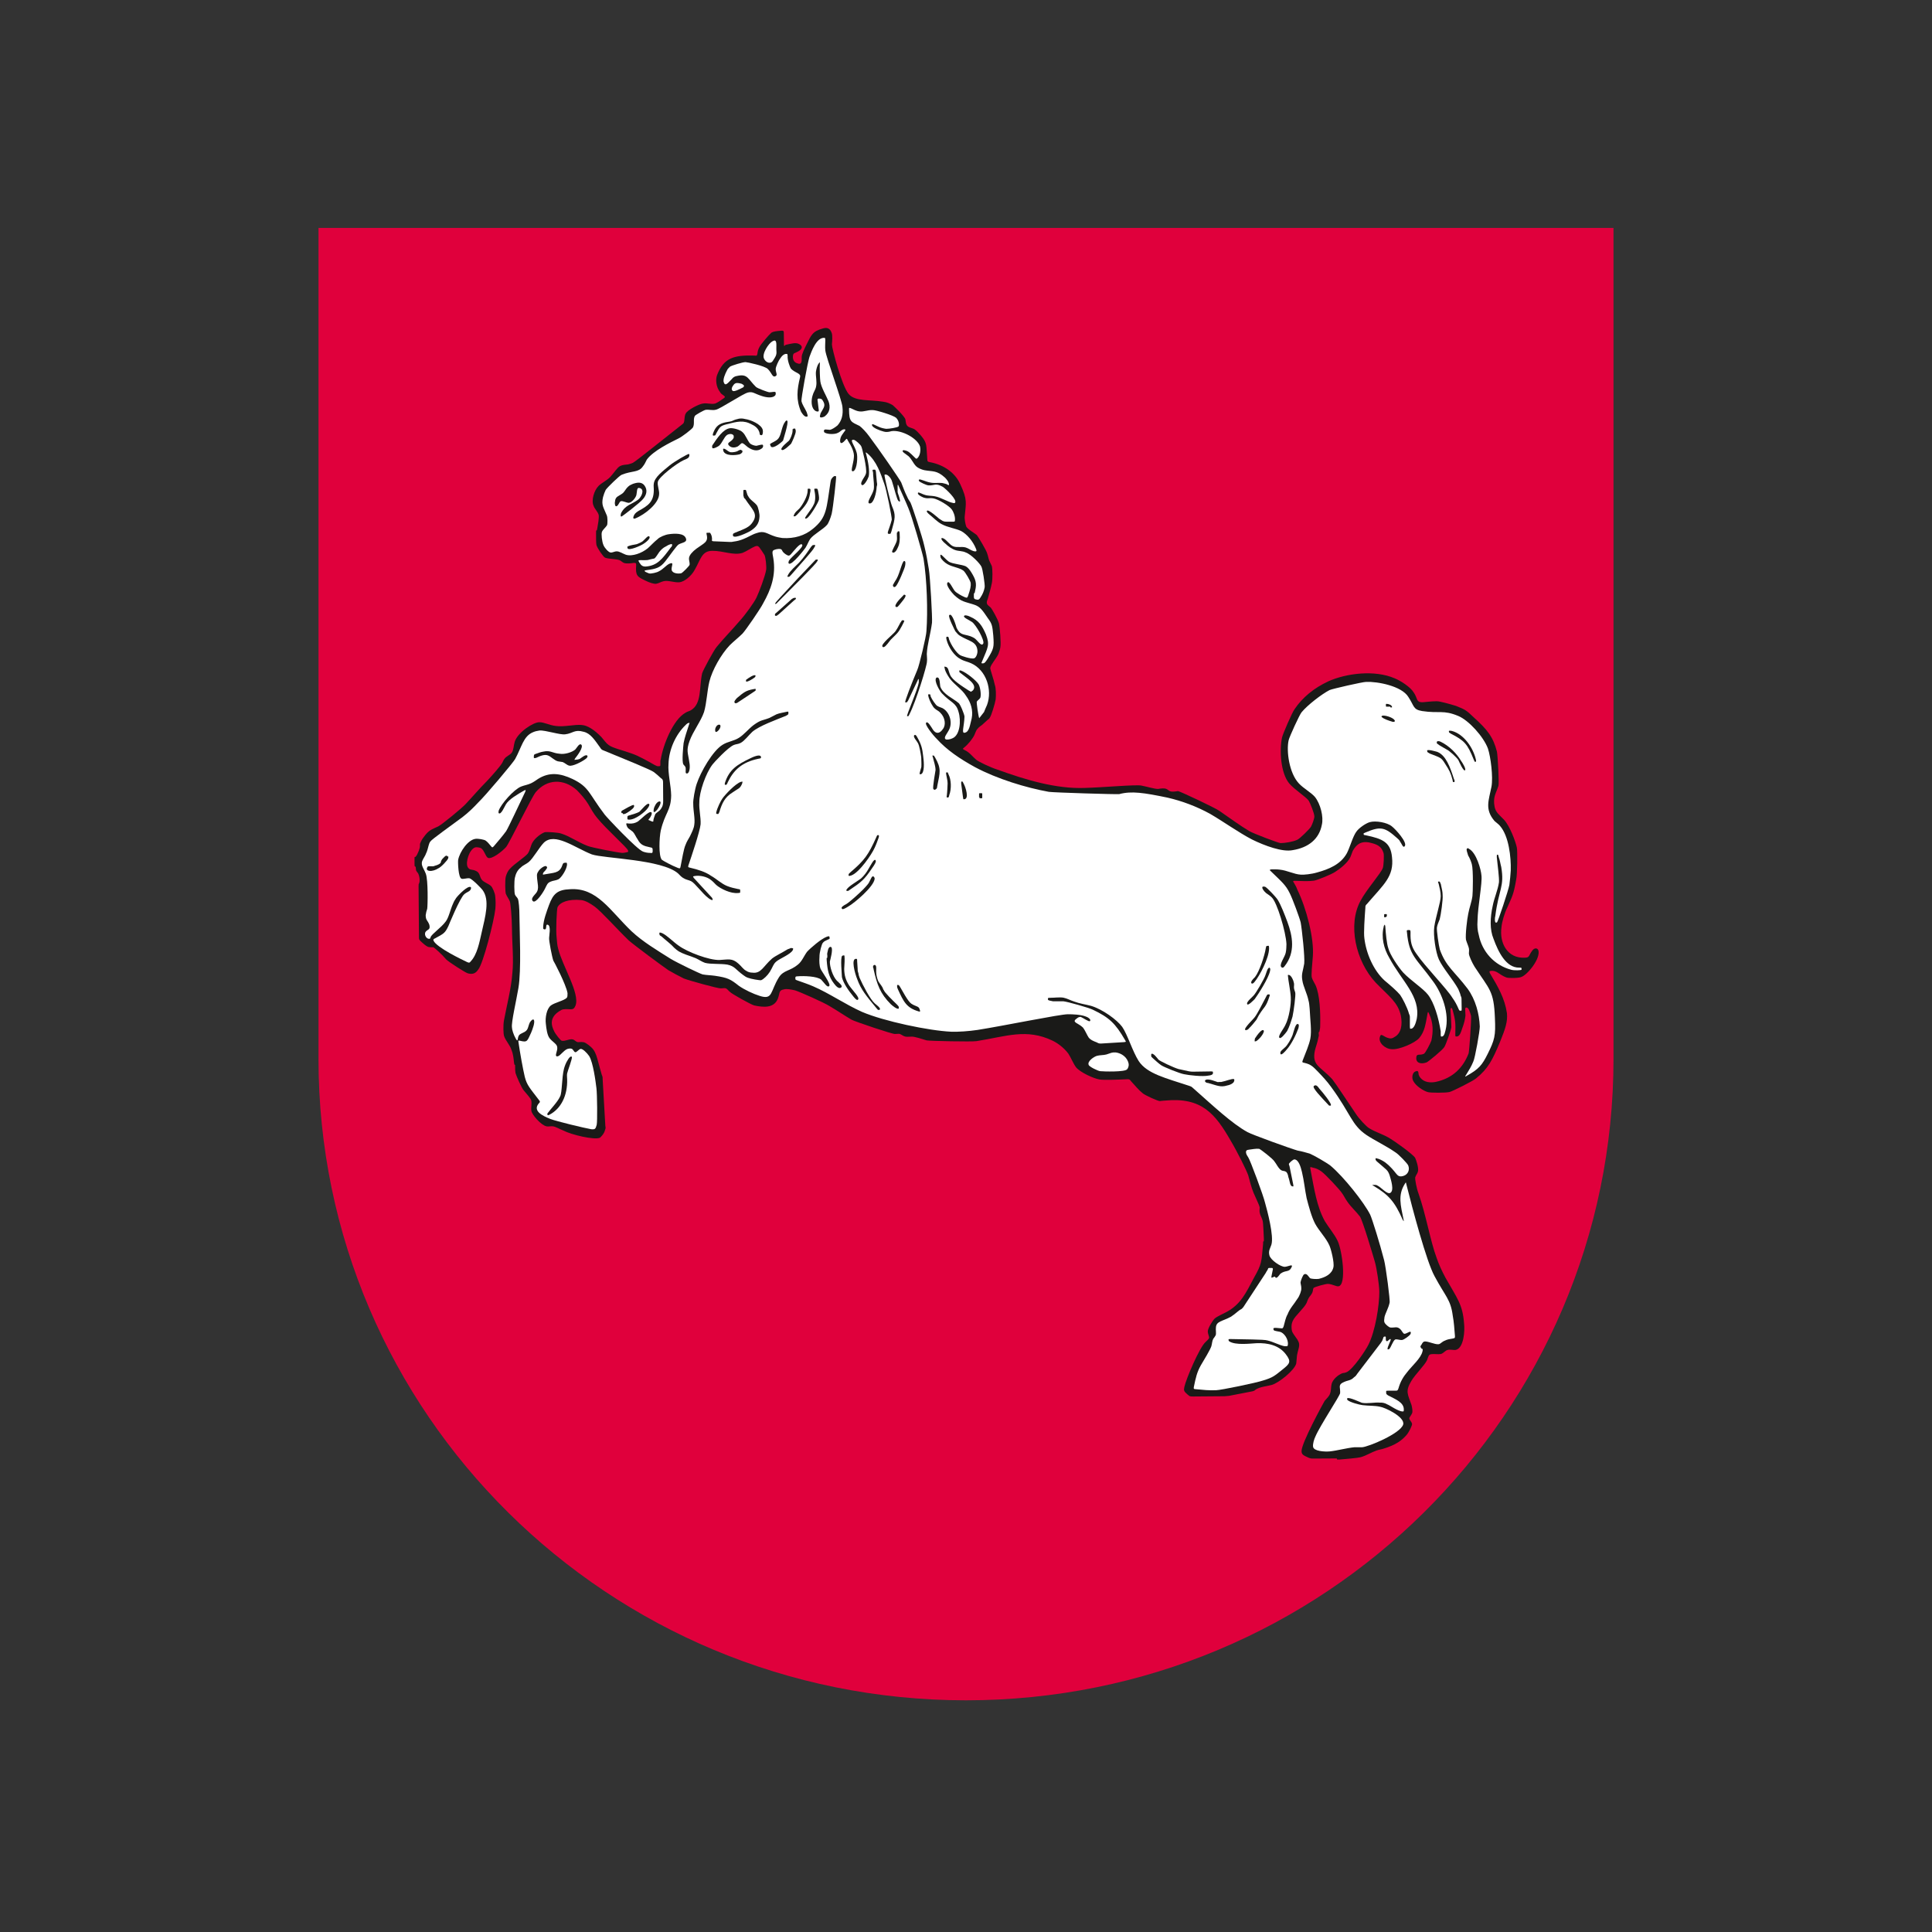 <?xml version="1.0" encoding="UTF-8"?>
<svg width="512px" height="512px" viewBox="0 0 512 512" version="1.1" xmlns="http://www.w3.org/2000/svg" xmlns:xlink="http://www.w3.org/1999/xlink">
    <rect x="0" y="0" width="512" height="512" fill="#333333" stroke="none"/>
    <title>favicons NS</title>
    <g id="favicons-NS" stroke="none" stroke-width="1" fill="none" fill-rule="evenodd">
        <g id="Group" transform="translate(496.098, 194.444)"></g>
        <g id="Group" transform="translate(84, 60)">
            <path d="M172,390.6 C77.225,390.6 0.403,314.512 0.403,220.608 L0.403,220.042 L0.403,0.4 L343.597,0.4 L343.597,220.042 L343.597,220.608 C343.597,314.545 266.775,390.6 172,390.6 Z" id="XMLID_00000155839014209486822970000016132755802325184426_" fill="#E0003C"></path>
            <g transform="translate(25.854, 26.918)">
                <path d="M97.901,4.25 L97.868,1.32 C97.868,0.82 97.767,0.687 97.229,0.72 C95.851,0.82 95.145,0.92 94.607,1.22 C93.968,1.752 91.682,4.383 91.379,5.116 C91.077,5.648 90.942,6.148 90.875,6.781 C90.774,7.313 90.673,7.413 90.135,7.313 C84.655,7.147 81.932,7.913 80.184,12.475 C79.747,13.64 79.881,15.605 80.957,16.97 C81.192,17.403 81.495,17.603 81.932,17.903 C82.335,18.202 82.369,18.335 81.932,18.635 C81.192,19.168 80.486,19.667 79.747,20 C78.604,20.333 77.662,19.801 76.385,20.034 C75.443,20.134 72.283,21.732 71.88,22.664 C71.577,23.097 71.577,23.93 71.476,24.662 C71.375,25.195 71.274,25.295 70.871,25.595 C66.568,28.958 58.734,35.285 57.894,35.718 C57.49,35.918 57.053,36.017 56.616,36.151 C55.876,36.25 55.137,36.25 54.498,36.583 C53.658,37.016 52.817,38.482 51.808,39.547 C50.867,40.48 49.623,41.012 48.749,41.878 C47.606,43.044 46.799,45.641 47.438,47.106 C47.774,48.038 48.581,48.671 48.816,49.603 C48.917,50.336 48.648,51.901 48.446,53.033 C48.346,53.566 48.346,53.633 48.211,53.666 C48.11,53.666 48.11,53.666 48.11,54.265 C48.144,55.331 48.043,56.796 48.245,57.629 C48.581,58.561 49.926,60.526 50.464,60.859 C51.405,61.258 53.422,61.158 54.397,61.558 C54.834,61.791 55.036,62.091 55.574,62.291 C56.213,62.49 57.255,62.39 58.095,62.257 C58.734,62.257 58.734,62.357 58.734,62.89 C58.532,65.62 59.003,65.92 61.188,66.952 C62.231,67.485 63.508,67.885 64.046,67.785 C64.685,67.685 65.324,67.252 65.962,67.119 C67.206,66.786 68.82,67.519 70.165,67.385 C71.543,67.285 73.392,65.687 74.233,64.122 C75.88,61.292 76.082,59.06 78.94,59.06 C81.797,59.027 84.521,60.359 86.941,59.593 C87.984,59.194 89.16,58.328 90.203,57.895 C90.808,57.695 90.942,57.695 91.346,58.095 C91.783,58.694 92.321,59.46 92.758,60.193 C93.06,60.825 93.296,63.19 93.195,64.055 C92.892,65.854 91.346,69.916 90.606,71.481 C90.001,72.746 87.614,76.076 86.134,77.675 C84.151,80.006 81.966,82.203 80.083,84.501 C79.343,85.334 76.452,90.695 76.217,91.527 C75.41,95.19 76.183,99.686 73.157,101.351 C72.72,101.584 72.216,101.684 71.779,101.983 C68.551,103.781 65.862,110.475 65.256,114.337 C65.122,114.637 65.156,115.07 65.156,115.503 C65.156,116.036 65.156,116.135 64.853,116.135 L64.517,116.135 C64.214,116.135 64.214,116.069 63.676,115.836 C61.693,114.704 59.339,113.372 57.557,112.772 C55.339,111.94 52.481,111.34 51.439,110.508 C50.699,109.975 50.262,109.242 49.522,108.41 C47.606,106.445 45.824,105.313 44.311,105.213 C42.529,105.013 39.672,105.779 37.486,105.48 C35.704,105.28 34.326,104.447 33.048,104.481 C31.468,104.481 27.367,107.145 26.56,109.642 C26.257,110.574 26.291,111.84 25.753,112.572 C25.249,113.205 24.307,113.505 23.87,114.137 C23.568,114.47 23.467,114.87 23.231,115.27 C22.727,116.135 20.643,118.533 19.163,120.098 C17.079,122.196 15.499,124.094 13.616,126.092 C12.473,127.357 7.127,131.686 6.287,132.086 C4.505,132.918 3.765,133.051 2.421,134.95 C1.984,135.482 1.681,136.115 1.446,136.714 C1.446,137.147 1.479,137.647 1.278,138.08 C1.177,138.612 0.841,139.145 0.639,139.645 C0.303,140.144 0.303,140.144 0.235,140.178 L0.101,140.178 C0,140.178 0,140.277 0,140.677 L0,142.042 C0.034,142.575 0,142.675 0.101,142.675 C0.403,142.775 0.303,142.875 0.403,143.707 C0.504,144.007 0.74,144.24 0.941,144.506 C1.378,145.372 1.479,146.704 1.177,147.237 C1.076,147.437 1.076,147.437 1.076,148.069 L1.177,161.323 C1.177,161.955 1.177,162.055 1.58,162.455 C2.118,162.988 3.059,163.82 3.597,164.02 C4.034,164.12 4.539,164.12 4.976,164.12 C5.278,164.22 7.228,165.951 8.371,167.316 C8.909,167.916 13.582,170.946 14.188,171.046 C15.465,171.346 16.205,171.046 16.911,169.98 C18.188,168.415 21.046,157.327 21.416,153.963 C21.517,152.831 21.517,151.766 21.382,150.633 C21.382,149.901 20.643,148.136 20.206,147.836 C19.567,147.237 18.323,146.904 17.785,146.171 C17.247,145.439 17.348,144.506 16.507,144.007 C15.23,143.274 14.726,143.907 14.087,142.875 C13.448,141.643 14.49,138.18 16.07,137.647 C16.373,137.547 17.314,137.647 17.718,137.913 C18.592,138.646 18.794,140.011 19.432,140.411 C20.508,140.91 23.332,138.612 24.274,137.547 C25.215,136.381 31.099,124.161 32.141,122.995 C35.099,119.499 39.504,119.365 43,122.462 C44.042,123.528 45.219,124.827 46.059,126.225 C46.799,127.457 47.438,128.723 48.413,129.855 C50.833,132.852 56.482,137.813 56.582,138.479 C56.582,138.579 56.683,138.679 56.582,138.779 C56.582,138.879 56.582,138.879 56.045,138.979 C55.708,139.079 55.305,139.112 55.002,139.112 C53.758,139.012 47.001,137.713 45.925,137.28 C43.303,136.281 41.185,134.716 38.966,134.017 C38.226,133.684 35.032,133.518 34.528,133.618 C33.586,133.951 32.006,135.083 31.267,136.348 C30.762,137.181 30.661,138.346 30.023,139.278 C29.283,140.211 26.459,142.009 25.316,143.274 C24.778,143.807 24.375,144.64 24.173,145.472 C23.971,146.305 24.005,149.435 24.206,149.967 C24.509,150.7 24.946,151.233 25.249,151.932 C25.484,152.465 25.787,156.328 25.82,158.925 C25.854,163.32 26.324,167.383 25.921,171.046 C25.652,174.909 24.408,179.704 23.702,183.5 C23.467,184.732 23.534,187.129 23.736,187.662 C24.173,188.928 25.249,189.96 25.686,191.292 C26.123,192.324 26.257,193.556 26.358,194.622 C26.459,195.254 26.459,195.254 26.56,195.254 C26.661,195.254 26.661,195.354 26.661,195.887 C26.661,196.42 26.661,196.919 26.762,197.452 C26.997,198.251 28.375,201.415 28.913,202.014 C29.754,203.047 30.83,204.179 30.93,204.711 C31.132,205.544 30.83,206.576 30.964,207.442 C31.065,208.441 33.519,211.271 34.965,211.571 C35.503,211.704 36.142,211.471 36.679,211.571 C37.419,211.671 38.461,212.304 39.403,212.67 C41.622,213.835 47.64,215.234 49.119,214.601 C49.321,214.468 50.262,213.536 50.464,212.603 C50.665,212.071 50.665,212.004 50.565,211.438 L49.858,199.151 C49.858,198.651 49.858,198.418 49.623,197.918 C48.11,192.79 48.312,191.658 46.093,189.993 C45.656,189.694 45.152,189.261 44.614,189.261 C44.109,189.161 43.672,189.294 43.269,189.261 C42.731,189.161 42.428,188.661 41.991,188.561 C41.252,188.262 39.873,189.094 39.033,188.894 C38.73,188.894 37.352,187.129 37.016,186.397 C36.175,184.732 36.074,183.367 37.184,182.035 C37.621,181.502 38.865,180.636 39.403,180.57 C41.285,180.303 42.025,181.136 42.664,179.571 C43.874,176.341 39.201,169.081 38.091,164.586 C37.789,163.554 37.755,162.588 37.654,161.456 C37.419,159.791 37.688,154.03 37.89,153.531 C38.529,152.165 40.815,151.299 44.076,151.599 C45.253,151.699 46.631,152.532 47.774,153.364 C49.556,154.696 53.523,159.158 56.717,162.255 C57.961,163.387 65.626,169.081 67.307,170.213 C68.585,170.946 69.862,171.645 71.342,172.378 C72.485,172.877 80.621,175.108 81.159,175.009 C81.697,175.009 82.201,174.875 82.504,175.009 C82.941,175.175 83.142,175.608 83.579,175.941 C84.016,176.44 89.194,179.337 90.034,179.537 C92.354,180.037 95.212,180.336 96.254,177.806 C96.893,176.241 96.422,175.508 97.935,175.275 C98.54,175.075 99.717,175.275 100.86,175.541 C102.138,175.941 108.458,178.738 110.038,179.737 C112.156,180.969 113.737,182.101 115.855,183.333 C116.796,183.833 126.848,187.229 127.353,187.096 C127.891,187.096 128.328,186.996 128.63,187.096 C129.168,187.329 129.572,187.696 130.109,187.795 C130.647,187.895 131.185,187.795 131.79,187.795 C132.53,187.795 134.346,188.362 135.724,188.794 C136.464,188.961 147.726,189.194 148.903,188.994 C156.804,187.762 162.149,185.531 169.142,188.894 C170.622,189.627 172.202,190.859 173.278,192.324 C174.017,193.456 174.555,194.922 175.328,195.954 C176.505,197.319 179.867,198.851 181.481,199.151 C182.624,199.35 186.423,199.217 188.944,199.084 C189.449,199.084 189.583,199.184 189.886,199.617 C190.962,200.749 191.802,201.881 192.979,202.813 C193.584,203.346 196.98,204.878 197.518,204.878 C197.955,204.845 198.358,204.745 198.896,204.745 C208.579,203.812 212.176,208.175 216.345,215.467 C217.959,218.164 220.514,223.259 220.951,224.591 C221.388,226.156 221.724,227.655 222.363,229.22 C222.901,230.518 223.842,232.35 223.977,233.049 C223.977,233.582 223.876,234.015 224.01,234.548 C224.111,235.147 224.548,235.78 224.75,236.546 C224.952,237.345 224.985,239.742 225.086,241.441 C225.12,241.94 225.086,242.04 224.985,242.073 C224.884,242.073 224.884,242.073 224.884,242.706 C224.414,247.601 224.615,247.901 222.43,251.763 C220.278,255.859 218.934,258.69 215.336,260.688 C214.193,261.32 212.848,261.853 212.075,262.486 C211.436,263.085 210.192,265.216 210.226,265.916 C210.226,266.648 210.663,267.281 210.562,267.68 C210.461,267.98 210.058,268.313 209.621,268.746 C208.041,270.111 204.443,278.569 204.006,280.667 C203.805,281.599 203.905,281.799 204.88,282.665 C205.082,282.765 205.217,282.998 205.418,283.065 C205.754,283.165 205.754,283.165 206.36,283.165 L214.697,283.098 C215,283.098 215.538,282.998 215.84,282.998 L222.027,281.799 C222.565,281.666 222.665,281.566 222.867,281.366 C223.808,280.634 226.128,280.401 227.17,280.101 C229.053,279.568 233.155,276.272 233.659,274.44 C233.76,273.774 233.76,273.075 233.861,272.309 C234.264,269.911 235.105,269.479 233.491,267.414 C232.751,266.282 232.415,266.182 232.415,264.617 C232.415,264.084 232.516,263.651 232.751,263.118 C233.357,261.753 235.643,259.888 236.382,258.423 C236.584,257.99 236.685,257.557 236.92,257.158 C237.122,256.725 237.559,256.325 237.727,255.992 C238.164,255.36 238.03,254.86 238.231,254.427 C238.433,254.128 241.593,253.262 242.131,253.328 C243.375,253.428 244.249,254.061 244.855,253.961 C247.073,253.628 245.83,244.471 244.653,241.973 C243.812,240.175 242.299,238.444 241.224,236.679 C239.106,232.816 238.433,228.221 237.425,222.926 C237.29,222.393 237.324,222.26 237.962,222.493 C239.005,222.693 239.543,222.993 240.282,223.492 C241.459,224.325 245.224,228.387 245.796,229.286 C246.334,230.019 246.636,230.752 247.174,231.484 C248.116,232.916 249.494,234.081 250.57,235.513 C251.31,236.679 253.932,245.536 254.47,247.368 C255.008,249.166 255.68,253.828 255.68,255.393 C255.714,258.956 254.604,265.949 252.755,269.512 C252.217,270.644 248.687,276.105 246.905,276.771 C246.603,276.871 246.267,276.971 245.964,276.971 C244.686,277.437 243.342,278.669 243.039,279.835 C242.837,280.667 242.938,281.599 242.636,282.365 C242.434,283.065 241.795,283.631 241.19,284.33 C240.988,284.663 235.038,295.452 235.071,297.65 C235.071,298.582 235.609,298.782 236.987,299.415 C237.525,299.614 237.626,299.614 238.131,299.614 L243.947,299.581 C244.35,299.581 244.451,299.581 244.451,299.681 L244.451,299.781 C244.451,299.881 244.552,299.881 245.056,299.881 C246.973,299.681 249.595,299.548 250.873,299.215 C252.318,298.782 253.596,297.949 254.941,297.483 C255.579,297.25 256.218,297.184 256.823,296.984 C260.084,295.985 261.631,294.819 262.909,293.354 C263.514,292.655 264.455,290.757 264.354,290.424 C264.253,289.824 263.615,289.425 263.615,288.892 C263.715,288.592 264.119,288.159 264.354,287.627 C264.556,287.227 264.421,286.295 264.22,285.462 C263.211,282.532 262.505,281.833 264.152,279.069 C265.195,277.304 267.716,274.873 268.321,273.541 C268.725,272.475 268.725,271.976 269.565,271.943 C270.204,271.843 271.246,272.043 271.986,271.909 C272.726,271.71 273.129,270.977 273.768,270.844 C274.407,270.611 275.348,270.944 275.987,270.811 C278.071,270.278 278.374,265.782 278.138,263.818 C277.769,258.723 276.289,257.158 273.196,251.663 C272.255,249.899 271.482,248.234 270.843,246.369 C269.229,242.073 268.019,234.881 266.069,229.386 C265.531,227.954 265.094,225.524 265.195,225.091 C265.396,224.458 265.833,224.058 265.934,223.426 C266.136,222.593 265.497,220.595 265.161,219.896 C264.421,218.83 259.647,215.434 258.269,214.635 C256.487,213.602 254.571,213.07 252.991,212.071 C252.251,211.671 250.234,209.473 249.494,208.308 C247.578,205.511 244.149,200.249 243.207,199.084 C239.912,195.554 237.794,195.488 238.601,191.492 C238.904,190.293 239.307,189.294 239.509,188.128 C239.61,187.829 239.711,187.396 239.61,187.096 C239.61,186.563 239.61,186.563 239.711,186.563 C239.812,186.563 239.812,186.463 239.912,185.931 C240.013,185.498 240.013,184.998 240.013,184.565 C240.081,181.635 239.946,176.74 238.769,174.143 C238.433,173.443 238.03,172.911 237.794,172.145 C237.593,171.512 237.895,168.582 238.063,166.517 C238.433,161.822 236.382,153.797 233.928,148.802 C233.726,148.169 233.39,147.637 233.054,147.037 C232.751,146.604 232.751,146.504 233.289,146.504 C234.97,146.571 236.853,146.671 238.332,146.471 C239.173,146.371 243.073,144.773 243.98,144.14 C245.124,143.408 247.141,141.909 247.948,140.344 C248.25,139.711 248.385,139.179 248.654,138.546 C249.797,136.548 251.041,136.048 252.856,136.315 C255.176,136.814 256.218,137.347 256.79,139.112 C256.991,139.711 256.823,142.442 256.622,143.075 C256.117,144.54 252.251,148.835 250.704,151.799 C247.275,158.059 249.36,167.783 254.772,173.543 C258.303,177.173 260.622,178.705 261.396,182.268 C261.833,184.565 261.53,186.963 259.647,187.929 C259.21,188.228 258.807,188.362 258.269,188.228 C256.79,187.929 256.151,186.697 255.848,187.829 C255.31,189.394 257.227,191.059 258.941,191.125 C260.925,191.325 265.127,189.494 266.271,188.162 C267.716,186.397 267.918,184.599 268.456,181.702 C268.523,181.169 268.658,181.169 268.859,181.702 C270.036,184.199 269.969,186.597 269.464,188.894 C269.128,189.727 267.918,192.158 267.481,192.357 C266.304,192.89 265.464,192.058 265.464,193.623 C265.565,194.955 266.943,195.088 268.22,194.622 C268.725,194.389 272.524,191.292 272.927,190.526 C273.331,189.893 274.709,185.997 274.776,185.265 C274.743,183.899 274.642,182.368 274.541,180.869 C274.541,180.336 274.507,180.27 274.642,180.27 L274.844,180.237 C274.944,180.237 274.944,180.237 275.146,180.869 C275.819,183.367 275.919,184.199 275.819,187.129 C275.819,187.662 275.819,187.762 276.054,187.762 C276.995,187.862 277.298,186.63 277.701,185.465 C278.105,184.399 278.407,183.233 278.508,182.201 C278.508,181.369 278.374,180.536 278.475,180.237 C278.575,180.037 278.912,180.037 279.113,180.237 C279.416,180.436 279.752,181.369 279.987,182.301 C280.122,183.233 279.517,191.625 279.349,192.224 C277.903,195.987 275.18,198.851 270.54,199.816 C269.162,200.05 267.582,199.95 266.539,198.684 C266.304,198.385 266.203,198.152 266.102,197.852 C266.002,197.219 266.102,196.686 265.262,197.019 C264.421,197.319 264.22,198.684 264.657,199.517 C265.329,200.882 267.414,202.214 268.59,202.514 C269.33,202.714 273.331,202.714 274.272,202.48 C275.113,202.281 280.593,199.517 281.299,198.884 C284.56,196.253 285.669,193.956 287.653,189.227 C289.099,185.664 289.704,183.866 289.502,181.602 C288.93,177.672 287.115,174.542 284.997,171.013 C284.795,170.48 284.795,170.48 285.199,170.38 C286.88,170.18 287.418,171.412 289.334,172.112 C289.838,172.345 292.729,172.311 293.335,171.978 C294.915,171.446 298.546,167.05 297.806,164.852 C297.504,164.253 296.764,164.253 296.226,164.985 C295.184,166.351 295.587,166.85 294.242,166.884 C289.603,167.117 287.451,162.954 288.056,158.792 C288.157,157.427 288.863,155.029 289.603,153.564 C290.847,150.7 291.25,150.3 291.956,146.138 C292.259,144.873 292.326,138.612 292.124,137.68 C291.788,136.115 290.275,131.953 288.695,130.288 C287.418,128.956 286.577,128.423 286.241,126.958 C285.703,124.26 286.644,123.295 287.249,121.33 C287.451,120.697 287.081,113.372 286.846,112.273 C285.871,108.41 284.291,106.412 280.66,103.149 C278.744,101.284 278.34,101.084 275.987,100.152 C274.373,99.652 271.751,98.92 270.91,98.92 C267.548,98.953 266.405,99.686 265.733,98.553 C265.531,98.054 265.228,97.188 264.791,96.589 C263.917,95.124 261.261,93.459 259.782,92.859 C254.403,90.528 246.905,91.527 242.199,93.625 C238.332,95.423 235.273,97.954 233.222,101.018 C232.583,101.85 230.095,107.611 229.894,108.543 C229.188,111.906 229.524,117.934 231.776,120.664 C233.256,122.396 236.147,124.161 236.987,125.293 C237.324,125.826 238.467,128.623 238.467,129.455 C238.467,130.088 237.862,131.653 237.559,132.186 C237.256,132.718 234.533,135.449 233.894,135.649 C232.751,136.182 230.633,136.515 229.49,136.515 C228.751,136.415 222.497,134.05 221.253,133.351 C218.833,131.919 216.177,129.955 213.319,127.99 C212.378,127.257 202.762,122.729 202.325,122.729 C201.485,122.862 200.745,122.962 200.207,122.762 C199.905,122.662 199.568,122.263 199.165,122.129 C198.627,121.93 197.787,122.029 197.047,122.163 C196.072,122.163 194.189,121.563 192.609,121.264 C191.231,120.964 182.489,121.763 177.547,121.896 C169.949,122.163 161.914,119.732 154.551,117.068 C152.635,116.468 149.374,114.903 148.836,114.404 C147.962,113.705 147.121,112.439 145.743,111.84 C145.205,111.54 145.205,111.54 145.743,111.107 C146.684,110.375 147.928,108.81 148.365,107.877 C148.668,107.245 148.802,106.612 149.206,106.212 C149.676,105.646 150.147,105.413 150.416,105.18 L150.416,105.18 L151.996,103.748 C152.198,103.648 152.366,103.448 152.467,103.249 C152.87,102.716 153.812,99.586 154.013,98.42 C154.114,97.188 154.114,95.523 153.778,94.558 C153.475,93.026 152.568,90.628 152.568,90.095 C152.769,89.063 154.148,87.698 154.753,86.333 C154.955,85.7 155.19,85.167 155.257,84.568 C155.459,83.602 155.123,79.34 154.887,78.307 C154.652,77.375 153.038,74.378 152.635,74.045 C152.231,73.646 151.794,73.446 151.694,73.013 C151.593,72.713 151.694,72.28 151.895,71.847 C152.198,70.715 152.702,69.15 153.005,67.552 C153.206,66.619 153.206,63.689 152.971,63.056 C152.736,62.524 152.534,62.124 152.299,61.625 C152.097,61.125 151.996,60.392 151.761,59.76 C151.559,58.927 149.407,55.364 149.004,54.865 C147.928,54.032 146.886,53.533 146.247,52.7 C146.012,52.168 145.709,50.636 145.81,49.87 C146.113,46.44 146.617,45.608 144.6,41.345 C143.289,38.448 140.364,36.25 136.531,35.551 C135.993,35.451 135.892,35.351 135.892,34.819 C135.556,30.956 135.959,30.656 134.245,28.558 C133.707,27.926 133.068,27.226 132.429,26.794 C131.488,26.361 130.647,26.394 130.311,25.462 C130.177,25.029 130.177,24.629 130.076,24.196 C129.773,23.264 126.882,20.567 126.747,20.467 C126.109,20.067 125.167,19.634 124.125,19.534 C120.729,18.935 116.83,19.568 115.048,17.503 C113.232,15.339 110.61,5.349 110.61,4.383 C110.711,3.351 110.778,2.019 110.576,1.386 C110.139,0.021 109.299,-0.179 108.256,0.121 C105.399,0.887 105.13,1.919 103.852,4.45 C103.348,5.482 102.608,6.947 102.608,7.68 C102.608,8.812 102.709,9.877 101.364,9.345 C100.524,9.045 100.188,8.312 100.289,7.38 C100.389,6.548 100.726,6.747 101.667,6.215 C102.81,5.582 102.911,4.849 102.07,4.35 C101.129,3.717 99.885,4.15 98.305,4.483 C98.002,4.849 97.868,4.883 97.901,4.25" id="XMLID_00000112603022385041991220000015197575755415786407_" fill="#1A1A18"></path>
                <path d="M232.852,226.922 L231.877,222.127 C231.676,221.594 231.642,221.494 231.877,221.295 C232.18,220.895 232.919,220.362 233.121,220.329 C234.298,220.329 234.869,222.393 235.172,223.659 C235.744,226.023 235.945,228.354 236.416,230.618 C236.954,232.683 237.727,235.613 238.668,237.378 C239.744,239.343 241.56,241.141 242.434,243.106 C242.837,243.938 243.812,247.668 243.51,248.933 C243.106,250.731 241.425,251.564 239.643,251.996 C238.937,252.096 237.626,251.996 237.324,251.83 C236.92,251.397 236.45,250.398 235.744,250.798 C235.407,250.997 234.903,252.329 234.802,252.896 C234.802,253.395 235.038,253.895 235.004,254.56 C235.038,255.093 234.6,256.459 233.962,257.291 C233.121,258.656 231.978,259.788 231.373,261.387 C230.835,262.319 230.633,263.485 230.331,264.55 C230.129,265.05 230.129,265.183 229.49,265.083 L228.347,264.983 C227.708,264.983 227.708,264.983 227.608,265.183 C227.641,265.816 227.843,265.716 229.289,266.015 C230.364,266.215 231.642,267.947 231.44,269.445 C231.407,269.745 231.339,269.845 231.104,269.845 C230.902,269.845 230.701,269.845 230.566,269.845 C229.087,269.545 227.708,268.713 226.027,268.313 C225.187,268.013 219.606,268.047 216.345,267.947 C215.807,267.947 215.706,267.947 215.706,268.18 C215.74,268.38 215.807,268.48 215.941,268.579 C217.622,269.612 221.321,269.146 223.102,269.046 C226.162,268.912 229.12,269.612 230.902,271.976 C232.415,273.941 231.978,274.473 229.995,276.039 C227.91,277.737 227.372,278.17 224.952,278.902 C223.17,279.535 213.588,281.5 212.445,281.5 C210.562,281.599 208.881,281.4 207.066,281.233 C206.528,281.233 206.427,281.1 206.528,280.634 C207.032,278.203 207.335,276.771 208.377,274.906 C209.318,273.341 210.865,270.777 211.167,269.845 C211.369,269.146 211.369,268.413 211.672,267.88 C211.907,267.547 212.109,267.347 212.31,266.948 C212.512,266.415 212.277,265.483 212.378,264.883 C212.478,263.185 214.059,263.285 216.378,262.02 C216.984,261.62 217.522,261.187 218.16,260.654 C218.362,260.454 218.597,260.321 218.9,260.121 C219.203,259.988 219.303,259.888 219.64,259.489 L225.557,250.465 C225.658,250.265 225.893,249.832 225.994,249.732 L226.195,249.333 C226.162,249.233 226.296,249.099 226.498,249.099 L227.137,249.099 C227.439,249.099 227.54,249.233 227.439,249.632 L227.137,251.097 C227.036,251.73 227.036,251.73 227.339,251.63 C227.574,251.53 227.977,251.33 228.078,251.43 C228.078,251.43 228.078,251.63 228.179,251.63 C228.482,252.063 229.322,250.798 229.423,250.664 C230.801,249.599 231.743,250.331 232.382,249 C233.02,247.834 231.44,248.8 230.6,248.8 C229.524,248.8 226.901,247.035 226.565,245.803 C226.229,244.571 226.767,243.905 227.07,242.972 C227.809,240.675 225.96,233.815 225.422,231.917 C224.985,229.952 221.421,220.462 220.984,219.863 C220.682,219.33 220.346,219.03 220.346,218.298 C220.446,217.965 220.446,217.865 221.085,217.765 C221.926,217.665 223.002,217.432 223.842,217.532 C224.246,217.665 227.54,220.229 227.876,220.862 C228.314,221.361 229.053,222.959 229.793,223.259 C230.095,223.426 230.532,223.359 230.835,223.559 C231.171,223.659 231.474,224.258 231.575,225.024 C232.012,226.123 231.944,227.521 232.751,227.488 C232.953,227.555 232.953,227.455 232.852,226.922" id="XMLID_00000010306300189106327830000009721309440583492531_" fill="#FFFFFF"></path>
                <path d="M65.862,120.331 L65.895,125.259 C65.895,125.792 65.895,125.892 65.794,126.392 C65.694,126.924 65.256,127.557 64.954,127.857 C64.651,128.156 64.113,128.456 63.811,128.822 C63.71,129.122 63.407,129.855 63.306,130.388 C63.306,130.82 63.306,130.92 62.769,130.721 L62.332,130.521 C61.928,130.421 61.928,130.321 62.13,130.121 C62.634,129.588 63.071,128.623 62.769,128.356 C62.231,127.823 59.844,130.354 59.205,130.787 C58.465,131.22 57.759,131.42 56.683,131.32 C56.179,131.22 56.045,131.22 56.145,131.653 C56.482,132.785 56.885,132.685 57.86,133.518 C58.364,134.05 58.667,134.883 59.104,135.482 C59.944,137.047 60.684,137.247 62.5,137.647 C63.004,137.713 63.105,137.847 63.105,138.279 L63.105,138.679 C63.105,139.079 63.004,139.212 62.5,139.112 C61.861,139.112 61.222,139.012 60.583,138.779 C59.003,138.279 50.934,129.688 50.396,128.956 C46.127,123.361 46.362,121.696 41.891,119.532 C38.629,118 35.772,117.601 32.746,119.499 C32.107,119.932 31.569,120.331 30.863,120.664 C30.023,121.064 29.048,121.197 28.241,121.53 C26.358,122.263 22.895,126.159 22.29,127.957 C22.29,128.256 22.189,128.489 22.324,128.589 C22.929,129.089 23.87,126.791 24.206,126.258 C25.013,124.893 27.232,123.628 29.014,122.595 C29.518,122.362 29.518,122.362 29.35,122.895 C27.669,126.358 24.98,132.219 24.274,133.351 C23.198,134.816 22.189,135.948 21.013,137.347 C20.609,137.747 20.609,137.747 20.172,137.214 C19.836,136.814 19.432,136.281 18.894,135.882 C18.491,135.549 16.776,135.283 16.171,135.382 C14.154,135.616 11.969,138.846 11.565,140.943 C11.464,141.476 11.599,145.672 12.439,145.938 C12.843,146.138 13.919,145.738 14.524,145.838 C15.263,145.938 17.819,148.636 18.02,148.935 C20.038,151.632 18.726,156.028 17.785,160.224 C17.18,162.921 16.575,166.084 14.894,167.849 C14.591,168.249 14.49,168.282 13.952,168.049 C12.608,167.416 5.917,164.22 5.043,162.388 C4.942,162.088 4.942,161.955 5.446,161.755 C7.766,160.49 8.069,160.39 8.977,158.492 C8.977,158.492 12.07,150.867 13.246,150.001 C13.751,149.568 14.49,149.368 14.793,148.935 C15.028,148.602 14.995,148.303 14.927,148.203 C14.188,147.57 11.464,150.434 11.027,151.066 C10.725,151.499 10.422,151.999 10.22,152.532 C9.481,154.097 9.077,156.294 8.237,157.327 C7.094,158.892 4.572,160.59 4.27,161.422 C4.169,161.755 4.169,161.955 3.665,161.855 C2.925,161.656 2.488,160.523 2.992,159.957 C3.53,159.325 4.236,159.524 3.934,158.192 C3.496,156.927 2.959,157.06 2.959,155.595 C3.059,154.962 3.16,154.463 3.362,153.93 C3.496,153.098 3.631,146.305 2.992,144.64 C2.32,142.875 1.378,142.242 2.32,140.677 C2.522,140.244 2.858,139.845 3.026,139.312 C3.362,138.712 3.564,137.747 3.765,137.047 C3.866,136.681 3.967,136.381 4.203,136.082 C4.505,135.549 9.851,131.753 12.675,129.655 C14.322,128.39 15.6,127.124 16.844,125.792 C18.928,123.794 26.156,115.17 26.661,114.237 C28.409,111.074 28.812,108.177 31.435,107.111 C31.973,106.878 32.477,106.778 33.116,106.678 C34.696,106.545 38.596,107.911 39.974,107.677 C41.958,107.444 42.395,106.312 44.815,107.011 C46.597,107.411 47.673,109.076 49.152,111.141 C49.489,111.673 49.59,111.773 50.127,111.973 C54.565,113.804 62.668,117.068 63.441,117.701 C64.08,118.2 64.719,118.733 65.256,119.266 C65.727,119.599 65.828,119.698 65.862,120.331" id="XMLID_00000065763566596779559450000008484917244011720849_" fill="#FFFFFF"></path>
                <path d="M149.643,103.415 C149.407,102.782 148.903,99.319 149.004,99.02 C149.306,98.587 149.744,98.387 149.945,97.987 C150.214,97.122 149.912,95.157 149.475,94.424 C148.836,93.392 146.281,91.327 144.835,90.795 C144.398,90.695 144.297,90.695 144.398,91.128 C144.398,91.228 144.398,91.228 144.936,91.627 C146.651,92.992 149.172,94.524 148.029,95.989 C147.928,96.089 147.827,96.189 147.625,96.289 C147.525,96.489 147.424,96.389 146.886,96.089 C145.306,95.057 142.414,93.292 141.91,91.86 C141.439,90.795 141.54,89.862 140.599,89.762 C140.599,89.762 140.498,89.762 140.397,89.762 C140.397,89.762 140.397,89.762 140.498,90.195 C140.599,91.128 141.876,92.992 142.078,93.192 C143.255,94.624 145.171,95.889 146.113,97.421 C147.491,99.286 148.063,101.384 147.659,103.448 C147.222,105.047 147.054,107.011 145.877,107.245 C144.835,107.578 145.676,105.58 145.743,102.982 C145.743,102.449 144.566,99.519 144.129,99.353 C142.851,98.22 140.027,97.088 139.321,94.99 C139.22,94.358 139.22,92.992 138.783,92.693 C138.683,92.593 138.38,92.593 138.279,92.693 C137.539,93.459 139.254,96.356 139.792,96.855 C142.145,99.353 143.49,99.219 144.163,101.717 C144.902,104.114 144.532,107.877 142.616,108.71 C141.977,109.043 141.137,109.143 140.834,109.043 C139.994,108.61 141.238,107.478 141.776,106.212 C142.616,104.214 141.641,101.617 139.859,100.718 C139.422,100.518 138.918,100.418 138.481,100.118 C138.145,99.919 137.102,98.454 136.766,97.621 C136.699,97.088 136.699,97.088 136.464,97.088 C136.027,96.988 136.06,97.221 136.262,97.954 C136.497,98.787 137.338,100.451 137.876,100.851 C138.313,101.284 138.918,101.45 139.355,101.983 C140.633,103.249 140.868,105.213 140.027,106.279 C139.086,107.644 138.145,107.544 137.405,106.479 C136.867,105.646 135.993,104.081 135.59,104.614 C135.085,105.047 137.506,108.044 138.38,108.876 C141.036,111.807 144.432,114.137 148.567,116.402 C154.383,119.499 162.015,121.83 168.1,122.928 C169.579,123.128 186.02,123.628 186.759,123.528 C190.02,122.662 193.281,123.162 199.535,124.46 C203.435,125.359 207.234,126.791 210.831,128.756 C214.529,130.92 218.362,133.684 221.926,135.549 C225.321,137.214 229.995,138.945 232.718,138.379 C236.92,137.713 239.744,135.416 240.45,131.653 C240.955,129.555 240.081,126.092 238.601,124.26 C237.525,123.028 235.542,121.996 234.332,120.664 C231.81,117.967 231.003,112.14 231.642,109.276 C231.844,108.343 234.533,102.483 235.071,101.85 C236.618,99.952 240.417,97.022 242.501,95.956 C243.241,95.623 251.242,93.792 252.184,93.792 C255.142,93.658 261.597,94.857 263.379,97.788 C264.959,100.185 264.59,101.117 267.01,101.517 C271.65,102.216 272.591,101.151 276.592,102.816 C279.349,103.948 283.282,108.277 284.459,111.44 C285.199,113.638 285.871,119.032 285.4,121.563 C284.694,125.193 283.551,127.524 286.207,130.654 C286.745,131.153 287.249,131.453 287.686,131.986 C290.006,134.683 290.611,140.211 290.511,143.741 C290.41,145.106 290.342,146.171 290.141,147.603 C289.939,148.869 287.081,157.46 286.846,157.56 C286.745,157.56 286.644,157.56 286.51,157.56 C286.409,157.56 286.409,157.46 286.308,157.027 C286.308,156.627 286.308,156.194 286.409,155.895 C287.317,148.669 288.897,148.136 287.989,142.841 C287.754,142.009 287.653,141.043 287.317,140.211 C287.216,139.711 287.216,139.611 287.014,139.578 L286.913,139.611 C286.812,139.611 286.812,139.711 286.812,140.244 C287.048,142.542 287.485,145.772 287.384,146.904 C287.081,149.002 286.14,151 285.737,153.098 C285.03,156.228 284.93,159.458 285.938,161.855 C287.216,165.385 289.267,169.547 292.729,169.514 C293.267,169.514 293.368,169.514 293.368,169.747 C293.368,169.847 293.368,169.914 293.368,170.047 C293.301,170.247 291.385,170.28 290.645,170.08 C286.106,168.881 282.912,165.252 282.038,160.856 C281.702,159.691 281.601,158.459 281.702,157.094 C281.769,153.231 283.013,147.07 282.744,145.072 C282.643,143.607 281.433,139.045 279.416,138.013 C279.214,137.813 279.013,137.813 278.878,138.013 C278.676,138.246 279.013,139.079 279.214,139.778 C279.651,140.511 279.954,141.243 280.189,142.076 C280.626,143.641 280.458,149.801 280.357,150.534 C280.156,152.099 279.55,153.564 279.248,155.229 C278.945,156.594 278.441,160.856 278.643,162.122 C278.878,162.954 279.281,163.753 279.416,164.386 C279.517,164.919 279.416,165.352 279.416,165.751 C279.416,166.384 280.29,168.249 280.929,169.281 C284.862,175.308 286.039,175.608 286.308,182.801 C286.543,187.596 286.241,188.661 284.392,192.391 C282.912,195.354 282.072,196.387 278.844,198.185 C278.407,198.485 278.306,198.418 278.643,197.985 C279.349,196.82 280.088,195.687 280.593,194.389 C281.03,193.556 282.341,186.23 282.307,185.098 C282.173,181.768 281.198,178.005 279.08,175.108 C275.55,170.447 273.364,169.314 271.717,164.719 C271.414,163.653 270.843,159.624 270.944,158.892 C271.045,158.159 271.347,157.56 271.683,156.694 C271.986,155.628 272.591,151.366 272.457,150.334 C272.457,149.368 272.255,148.669 272.053,147.736 C272.053,147.537 271.919,147.204 271.818,147.004 C271.717,146.704 271.616,146.671 271.515,146.704 L271.414,146.704 C271.179,146.704 271.179,146.704 271.414,147.337 C271.65,148.369 271.952,149.435 271.952,150.567 C271.952,152.132 270.608,156.095 270.238,158.725 C269.935,160.923 270.608,165.485 271.482,167.383 C272.557,169.681 275.213,172.678 276.592,175.175 C276.794,175.774 277.13,176.307 277.231,176.94 C277.466,177.439 277.466,177.573 277.466,178.072 L277.5,180.37 C277.5,180.903 277.5,180.903 277.399,180.903 L277.096,180.936 C276.995,180.936 276.861,180.903 276.659,180.403 C276.222,179.371 275.718,178.438 275.045,177.506 C273.667,175.208 267.817,169.214 265.565,165.918 C264.186,164.053 263.884,162.588 263.951,160.19 C263.917,159.591 263.917,159.591 263.615,159.558 L263.312,159.558 C263.009,159.591 262.875,159.558 263.009,160.19 C263.581,166.451 265.396,166.95 269.868,173.077 C272.289,176.274 274.339,181.702 273.23,186.097 C272.927,187.462 272.591,187.862 272.087,187.762 C271.986,187.762 271.986,187.762 271.952,187.329 C271.952,187.03 271.952,186.697 271.952,186.397 C271.381,182.767 270.204,178.805 268.59,176.707 C267.313,175.042 264.052,172.977 262.001,170.813 C260.723,169.381 258.471,166.051 258.067,164.386 C257.63,163.154 257.395,160.523 257.26,158.525 C257.126,158.026 257.126,158.026 257.059,158.226 C256.924,158.326 256.823,158.525 256.857,158.625 C256.117,161.456 256.891,164.486 258.303,166.884 C261.631,173.11 266.674,177.14 265.598,183.1 C265.396,183.933 264.959,185.831 263.917,185.698 C263.816,185.698 263.816,185.698 263.783,185.098 L263.783,182.9 C263.783,182.368 263.783,182.268 263.547,181.735 C263.11,180.07 261.732,177.473 261.194,176.74 C260.353,175.708 258.572,174.176 257.092,172.944 C254.134,170.247 252.184,165.751 251.713,161.689 C251.511,160.257 251.78,156.361 251.982,153.664 C251.982,153.164 251.982,153.031 252.419,152.631 C256.891,147.403 259.614,145.372 259.042,140.244 C258.672,136.281 256.588,135.382 252.15,134.45 C251.545,134.35 251.545,134.35 251.545,134.217 L251.511,134.017 C251.511,133.917 251.511,133.917 252.049,133.684 C256.05,131.986 257.126,132.286 260.387,135.183 C260.69,135.482 261.026,135.715 261.127,136.015 C261.665,136.748 261.967,137.88 262.404,137.347 C263.245,136.381 259.95,132.785 258.975,132.052 C257.697,131.02 254.739,130.521 253.159,130.954 C252.016,131.287 250.234,132.552 249.595,133.484 C248.654,134.75 247.948,137.48 247.107,139.145 C245.46,142.175 242.299,143.441 239.139,144.307 C237.694,144.74 235.676,144.939 234.869,144.873 C233.054,144.773 231.272,143.741 229.255,143.541 C228.515,143.441 227.776,143.474 227.036,143.474 C226.532,143.607 226.532,143.607 226.935,143.974 C229.927,146.871 230.869,147.603 231.944,149.801 C232.684,151.266 234.5,156.161 234.836,157.526 C235.172,159.291 235.979,166.784 235.777,168.449 C235.475,170.347 234.97,171.179 235.273,172.844 C235.475,174.409 236.55,176.407 236.887,178.139 C237.122,178.871 237.122,179.604 237.223,180.436 C237.357,183.433 237.794,186.264 237.391,188.362 C237.088,189.927 236.147,192.124 235.407,194.022 C235.206,194.555 235.206,194.655 235.844,194.755 C237.525,195.155 238.063,195.687 239.442,197.119 C240.618,198.351 241.795,199.583 242.938,201.182 C248.149,208.308 248.284,211.138 252.217,213.835 C254.335,215.267 257.395,216.699 259.95,218.464 C260.79,218.964 263.245,221.528 263.346,221.961 C263.783,223.026 263.379,224.458 261.765,224.791 C260.084,225.124 260.387,223.559 257.193,221.095 C256.453,220.595 255.613,220.162 254.974,220.062 C254.739,219.963 254.672,219.963 254.672,220.362 C254.772,220.595 254.772,220.662 255.21,221.028 C257.664,223.193 257.866,223.059 258.403,224.525 C258.74,225.69 259.715,228.587 258.572,229.22 C257.731,229.653 256.117,227.688 255.21,227.288 C254.873,227.055 254.571,227.089 254.235,227.089 C253.697,227.089 253.697,227.089 254.235,227.388 C258.168,229.753 259.748,231.517 261.866,236.312 C262.203,236.845 262.203,236.845 262.102,236.279 C261.328,232.45 260.555,229.819 262.438,226.822 C262.74,226.289 262.74,226.389 262.841,226.922 C264.455,233.382 268.153,247.335 270.305,251.264 C273.23,256.758 274.575,257.391 275.146,261.786 C275.449,263.351 275.583,265.349 275.718,267.081 C275.751,267.614 275.718,267.714 275.113,267.814 C274.474,267.913 273.633,268.047 273.095,268.346 C272.255,268.646 271.952,269.212 271.414,269.312 C270.372,269.445 268.355,268.38 267.548,268.613 C267.313,268.713 267.111,268.912 266.909,269.345 C266.708,269.578 266.573,269.778 266.573,270.078 C266.573,270.211 266.573,270.211 266.708,270.178 C266.808,270.178 266.808,270.178 266.808,270.278 C266.708,270.511 266.775,270.411 267.01,270.511 C267.212,270.511 267.212,270.944 267.111,271.243 C266.708,273.008 264.388,275.006 263.144,276.605 C262.001,277.97 261.261,279.235 260.757,281 C260.555,281.533 260.555,281.633 259.916,281.633 L258,281.633 C257.563,281.633 257.462,281.633 257.496,281.833 L257.496,282.265 C257.496,282.499 257.63,282.632 258.034,282.898 C259.95,283.897 262.27,284.73 262.169,286.728 C262.169,287.127 262.068,287.16 261.866,287.127 C260.723,287.16 258.403,285.462 257.866,285.296 C257.126,284.863 256.487,284.763 255.882,284.796 C254.403,284.663 252.486,285.129 251.041,284.83 C250.704,284.73 247.746,283.298 247.208,283.631 C247.107,283.731 247.107,283.831 247.208,284.064 C247.746,284.663 250.368,285.362 251.242,285.462 C252.823,285.662 254.403,285.562 255.781,285.862 C257.227,286.062 262.539,288.626 262.001,290.59 C261.295,292.988 252.789,296.518 251.108,296.617 C250.469,296.617 249.83,296.617 249.091,296.617 C247.174,296.784 244.485,297.517 242.568,297.716 C241.089,297.85 238.332,297.65 238.131,296.518 C237.996,295.785 238.4,294.453 238.736,293.787 C239.98,290.857 245.292,282.898 245.292,282.265 C245.392,280.9 244.754,280.168 245.897,279.535 C247.477,278.702 247.981,279.102 249.023,278.036 C249.461,277.737 249.528,277.604 249.864,277.104 L255.815,269.312 C256.016,269.112 256.319,268.579 256.453,268.38 L256.655,267.847 C256.756,267.447 256.857,267.314 256.958,267.314 L257.159,267.281 C257.395,267.281 257.395,267.281 257.395,267.714 C257.395,267.947 257.395,268.246 257.496,268.413 C257.597,268.546 257.798,268.546 257.933,268.413 C258.336,268.113 258.538,267.814 258.672,267.98 C258.874,268.213 257.731,270.078 257.866,270.644 C257.866,270.711 258.067,270.711 258.303,270.611 C258.807,270.078 259.244,268.513 259.849,268.08 C260.387,267.88 261.026,268.28 261.765,268.18 C262.27,268.08 263.648,267.114 263.951,266.615 C264.052,266.282 264.052,266.082 263.917,266.015 C263.615,265.916 262.774,266.615 262.27,266.548 C261.934,266.415 261.732,265.882 261.295,265.383 C260.353,264.45 259.815,265.016 258.572,264.883 C258.168,264.783 257.294,264.051 257.092,263.618 C256.857,263.218 256.991,262.686 257.059,262.086 C257.361,260.921 258.101,259.755 258.403,258.323 C258.605,257.791 257.395,248.733 256.958,247.068 C255.848,242.706 253.797,236.146 253.26,234.981 C251.646,231.75 246.233,224.924 242.737,221.994 C241.661,221.161 238.299,219.23 237.223,218.797 C236.147,218.497 235.206,218.198 234.029,217.998 C232.146,217.465 221.993,213.802 220.749,213.103 C216.614,210.839 211.604,206.11 206.292,201.415 C205.855,201.015 205.788,201.015 205.217,200.815 C199.098,198.784 194.122,197.652 191.903,194.256 C190.289,191.725 188.911,187.163 187.532,185.198 C186.154,183.333 182.321,180.536 179.262,179.637 C177.783,179.238 176.203,179.038 174.824,178.505 C173.849,178.205 173.042,177.706 171.966,177.473 C170.924,177.306 169.647,177.506 168.504,177.506 C167.999,177.506 167.865,177.506 167.865,177.706 L167.865,177.906 C167.865,178.105 167.865,178.105 168.268,178.239 C168.604,178.338 168.907,178.338 169.21,178.438 C170.252,178.438 171.092,178.438 171.966,178.438 C172.908,178.505 178.724,180.137 179.766,180.669 C184.103,182.734 185.717,184.266 188.272,188.661 C188.608,189.194 188.608,189.194 187.97,189.261 L181.985,189.627 C181.447,189.627 181.346,189.627 180.808,189.327 C179.766,188.928 179.127,188.628 178.69,188.095 C178.186,187.363 177.715,186.097 177.11,185.365 C175.833,184.133 174.017,184.033 175.496,183 C175.833,182.701 176.135,182.567 176.539,182.567 C177.077,182.767 178.657,183.899 178.959,183.7 C179.497,183.3 178.321,182.567 177.884,182.468 C176.539,181.935 174.387,181.868 173.143,181.868 C171.025,181.868 156.299,184.898 149.172,186.031 C146.852,186.364 144.23,186.563 142.213,186.497 C136.329,186.23 124.394,183.733 118.578,181.236 C114.241,179.304 109.904,176.307 105.668,174.476 C104.289,173.876 102.944,173.443 101.566,172.944 C101.028,172.744 100.927,172.744 100.927,172.444 L100.927,172.145 C100.927,171.945 101.028,171.812 101.566,171.812 C103.146,171.679 106.71,171.779 107.786,172.711 C108.525,173.443 109.4,174.975 109.904,174.376 C110.408,173.843 107.853,170.513 107.55,169.714 C107.315,169.081 107.214,167.816 107.315,166.684 C107.281,165.518 107.92,163.121 108.256,162.888 C108.559,162.488 108.962,162.388 109.4,162.155 C109.937,161.922 110.038,161.922 110.005,161.722 C110.005,161.189 109.904,161.089 109.265,161.323 C107.786,161.855 104.962,164.286 104.02,165.318 C103.18,166.451 102.676,167.849 101.633,168.682 C99.549,170.447 97.834,170.147 96.59,172.045 C94.203,175.841 95.044,178.139 91.48,177.006 C89.765,176.474 87.446,175.375 85.966,174.343 C83.747,172.578 83.008,172.178 79.646,171.679 C78.469,171.512 77.427,171.512 76.351,171.312 C75.511,171.079 69.593,168.215 67.879,167.183 C64.281,164.919 60.482,162.655 57.49,159.857 C51.775,154.363 48.346,148.236 41.185,148.735 C37.923,148.869 36.747,149.901 35.637,152.931 C34.998,154.696 34.192,156.794 34.091,158.692 C34.091,159.325 34.091,159.325 34.292,159.291 C34.393,159.424 34.629,159.424 34.729,159.291 C35.032,159.091 34.696,157.859 35.335,158.159 C36.209,158.459 35.671,161.056 35.671,161.589 C35.57,162.322 36.444,166.717 36.78,167.649 C36.881,167.749 40.176,173.976 40.546,176.274 C40.546,176.873 40.546,177.306 40.344,177.506 C39.705,178.239 37.083,178.805 36.142,179.537 C34.998,180.403 34.595,182.801 34.797,184.366 C34.931,185.731 35.167,187.396 35.772,188.195 C36.41,189.061 37.688,189.727 37.789,190.459 C38.024,191.325 37.285,192.457 37.52,192.89 C37.621,193.09 37.823,193.09 38.26,192.89 C38.764,192.557 39.504,191.625 40.243,191.192 C40.647,190.959 41.285,190.892 41.588,190.992 C42.025,191.092 42.193,191.791 42.563,191.925 C42.966,192.024 43.504,191.159 44.009,191.059 C44.547,190.959 45.69,192.091 46.261,192.924 C47.337,194.589 48.009,199.816 48.211,201.481 C48.413,203.146 48.48,210.339 48.278,211.172 C47.976,212.237 47.875,212.437 46.833,212.337 C45.051,212.037 37.453,210.206 35.973,209.606 C33.855,208.774 31.199,207.442 32.981,205.444 C33.317,205.111 33.317,205.044 32.981,204.612 C30.527,201.382 29.787,200.682 29.216,198.451 C28.711,196.287 28.005,192.424 27.568,189.394 C27.468,188.794 27.468,188.794 27.972,188.894 C29.955,189.394 29.855,188.961 30.897,186.763 C31.3,185.798 32.006,183.933 31.603,183.333 C31.367,183.1 30.964,183.433 30.561,184.033 C29.922,185.431 30.258,186.13 28.678,186.796 C28.342,186.996 27.938,187.096 27.703,187.429 C27.199,188.029 27.535,189.627 26.795,188.262 C26.257,187.329 25.82,185.964 25.82,185.365 C25.618,183.999 26.93,178.472 27.535,174.909 C28.342,170.114 27.837,159.791 27.804,155.728 C27.804,153.93 27.636,151.766 27.367,151.233 C27.131,150.833 26.829,150.6 26.627,150.201 C26.392,149.668 26.392,146.571 26.593,145.705 C26.795,144.773 27.199,143.707 28.174,142.975 C28.779,142.342 29.518,142.142 30.292,141.509 C31.435,140.544 33.015,137.713 34.225,136.448 C37.15,133.518 42.462,137.747 47.001,139.512 C50.296,140.61 65.559,140.81 69.829,144.54 C70.333,145.039 70.77,145.572 71.409,145.872 C71.913,146.205 72.686,146.305 73.292,146.604 C74.334,147.104 76.284,149.901 77.864,151.066 C78.066,151.266 78.805,151.699 78.94,151.599 C79.041,151.499 79.041,151.366 78.94,151.266 C78.94,151.166 78.94,151.066 78.503,150.633 L74.031,145.772 C73.729,145.339 73.729,145.339 74.233,145.239 C75.611,145.006 77.494,145.405 78.536,146.271 C79.074,146.671 79.41,147.07 79.948,147.603 C81.125,148.636 83.848,149.967 85.765,149.734 C86.303,149.701 86.303,149.701 86.303,149.401 L86.303,149.068 C86.303,148.769 86.303,148.769 85.664,148.669 C84.722,148.469 83.781,148.269 82.806,147.87 C81.327,147.27 80.049,146.005 78.57,145.172 C77.091,144.14 75.174,143.541 73.056,143.041 C72.518,142.941 72.418,142.841 72.619,142.309 C73.325,140.211 75.611,133.518 75.813,131.52 C75.914,129.655 75.342,127.557 75.477,125.692 C75.443,122.995 77.192,117.967 78.973,115.669 C79.276,115.236 83.041,111.141 84.622,110.508 C85.126,110.275 85.765,110.308 86.403,109.975 C87.446,109.442 88.522,107.944 89.53,107.011 C91.413,105.413 95.817,103.848 98.439,102.782 C98.977,102.449 99.078,102.449 99.078,102.15 L99.078,101.917 C99.078,101.617 99.078,101.617 98.439,101.75 C97.599,101.95 96.758,102.05 95.918,102.383 C95.313,102.716 94.674,103.016 94.035,103.349 C92.152,104.081 91.85,103.781 89.833,105.247 C88.454,106.312 87.311,107.777 85.966,108.61 C84.622,109.476 83.041,109.575 81.663,110.441 C79.041,112.006 75.813,117.667 74.771,120.831 C74.334,122.096 73.762,125.126 73.863,126.159 C73.863,128.057 74.401,130.121 74.132,131.686 C74.031,132.619 73.493,133.651 72.989,134.716 C72.586,135.449 72.149,136.082 71.846,136.914 C71.308,138.08 70.905,140.777 70.501,142.742 C70.4,143.274 70.299,143.274 69.762,143.075 C68.181,142.475 65.761,141.143 65.525,140.91 C64.651,139.878 64.853,135.083 65.256,133.185 C66.366,128.456 67.946,127.957 68.013,123.894 C67.98,121.297 67.106,118.033 67.307,115.536 C67.408,111.773 69.156,107.777 71.88,105.18 C72.081,104.98 72.384,104.647 72.821,104.647 C72.922,104.647 72.922,104.647 72.72,105.18 C72.216,106.745 71.577,108.543 71.308,110.008 C71.207,110.941 70.804,114.903 71.241,115.636 C71.342,115.836 71.644,116.036 71.779,116.335 C71.98,116.768 71.779,117.601 71.88,117.9 C71.98,118.1 72.216,118.1 72.418,118 C72.955,117.567 73.056,116.235 72.821,115.07 C72.485,112.572 71.947,112.04 72.888,109.442 C73.796,106.912 75.914,104.181 76.721,101.783 C77.427,99.386 77.528,96.222 78.133,93.725 C78.873,90.695 81.226,86.499 83.546,84.068 C84.588,83.036 85.832,82.07 86.908,81.005 C87.715,80.172 91.715,74.378 92.421,72.913 C94.405,69.383 95.851,65.587 95.077,60.992 C94.842,59.627 94.64,59.027 95.38,58.794 C95.918,58.561 96.859,58.461 97.162,58.661 C97.364,58.761 97.397,58.994 97.599,59.294 C97.901,59.693 98.742,60.326 99.179,60.326 C99.414,60.293 99.515,60.193 99.717,59.993 C100.557,59.06 102.104,56.963 102.676,57.362 C103.415,57.962 99.851,60.626 99.213,61.691 C99.112,61.991 99.011,62.324 99.213,62.424 C99.952,63.056 103.516,58.428 103.617,58.228 C104.155,57.362 104.357,56.663 104.861,55.897 C105.836,54.632 108.156,53.466 109.299,52.201 C109.702,51.768 110.24,50.403 110.543,49.271 C110.946,47.572 111.82,39.547 111.719,39.347 C111.518,39.148 111.081,39.148 110.576,39.88 C110.341,40.213 110.341,40.313 110.24,40.846 C109.131,47.839 109.366,50.136 105.6,53.2 C103.415,55.031 100.658,55.864 97.498,55.664 C96.859,55.564 96.22,55.464 95.582,55.264 C93.363,54.565 92.724,53.599 90.64,54.365 C89.496,54.698 88.32,55.497 87.076,55.964 C86.336,56.263 85.496,56.496 84.655,56.596 C84.117,56.696 84.016,56.73 83.378,56.696 L79.377,56.53 C78.839,56.53 78.738,56.43 78.839,55.997 C78.839,55.497 78.738,54.965 78.503,54.565 C78.301,54.232 78.301,54.232 77.965,54.265 L77.662,54.265 C77.326,54.265 77.326,54.265 77.427,54.798 C77.898,56.763 76.721,56.996 74.737,58.461 C73.695,59.227 72.855,60.159 72.754,60.892 C72.653,61.525 72.989,62.124 72.888,62.79 C72.787,63.09 71.14,64.788 70.703,64.988 C69.963,65.188 68.383,65.088 68.148,64.155 C67.946,63.223 68.988,61.858 67.509,62.49 C66.635,62.923 65.828,63.989 64.752,64.488 C64.248,64.821 62.668,65.154 62.231,65.054 C61.794,64.954 61.491,64.721 61.188,64.621 C60.852,64.322 60.852,64.322 61.39,64.189 C64.013,63.856 65.088,63.556 66.433,61.858 C67.677,60.293 69.459,57.662 69.997,57.362 C70.938,56.829 72.418,56.829 71.88,55.664 C71.342,54.332 68.921,54.432 67.341,54.665 C66.5,54.765 64.92,55.398 64.416,55.964 C63.475,56.696 62.634,57.662 61.794,58.395 C60.247,59.66 57.692,60.626 56.011,60.093 C55.17,59.793 54.33,59.194 53.59,59.194 C52.952,59.194 52.447,59.593 51.909,59.493 C51.371,59.393 50.43,58.361 50.094,57.595 C49.657,56.663 49.455,54.598 49.657,54.066 C49.858,53.466 50.598,52.933 51.002,52.301 C51.203,51.901 51.17,50.203 50.968,49.703 C50.094,47.506 49.455,47.006 49.959,44.808 C50.161,44.076 50.363,43.543 50.665,42.91 C51.069,42.278 54.33,39.114 54.868,38.914 C57.692,37.749 59.373,38.382 60.516,36.683 C60.953,36.151 61.256,35.518 61.558,34.885 C63.239,32.554 67.845,30.323 69.93,29.291 C70.871,28.858 73.594,26.76 73.796,26.327 C74.3,25.295 73.762,24.229 74.3,23.297 C74.502,22.997 76.586,21.832 77.124,21.699 C78.066,21.566 78.906,21.899 79.848,21.665 C80.991,21.466 86.975,17.436 88.353,17.103 C89.631,16.77 90.068,17.403 91.951,18.002 C93.094,18.402 95.01,18.735 95.649,17.769 C95.75,17.536 95.75,17.137 95.649,17.004 C95.447,16.804 94.708,17.037 94.069,17.037 C93.665,17.037 90.875,16.005 90.471,15.605 C88.353,13.54 88.32,12.075 85.496,12.708 C84.857,12.808 84.453,13.041 84.05,13.574 C83.109,14.506 82.369,15.572 81.966,14.439 C81.629,13.707 82.369,12.042 82.772,11.309 C82.974,10.777 83.31,10.577 83.613,10.244 C84.151,9.911 86.975,9.045 87.715,9.045 C88.118,9.045 92.858,10.044 93.632,10.876 C94.674,11.909 94.808,13.041 95.514,12.841 C96.389,12.541 95.716,11.909 95.716,10.876 C95.716,10.244 96.523,8.579 96.859,8.146 C97.397,7.313 98.002,6.781 98.641,6.881 C98.843,6.881 98.843,6.98 98.876,7.413 C98.776,8.579 99.515,10.444 99.751,10.777 C100.188,11.276 101.028,11.709 101.768,12.109 C102.171,12.442 102.272,12.541 102.171,13.041 C101.364,16.371 101.062,19.001 102.44,22.198 C102.776,22.731 103.113,23.23 103.516,23.43 C103.718,23.53 104.02,23.53 104.155,23.43 C104.256,23.23 104.054,22.698 103.919,22.298 C103.382,21.133 102.776,20.4 102.541,19.368 C102.407,18.835 104.155,9.211 104.659,7.68 C105.163,6.314 106.508,2.418 108.66,2.618 C108.828,2.618 108.828,2.718 108.862,3.218 C108.862,4.183 108.761,5.016 108.862,5.948 C109.097,7.946 113.299,19.168 113.4,20.933 C113.636,22.931 113.232,24.562 112.089,25.828 C111.45,26.361 110.61,26.893 110.106,26.993 C109.366,26.993 108.29,26.56 108.525,27.526 C108.761,28.125 111.249,28.325 112.19,27.792 C112.694,27.593 113.03,27.16 113.434,26.96 C113.737,26.86 114.039,26.76 114.174,26.96 C114.308,27.16 113.232,28.125 112.93,29.058 C112.728,29.691 112.728,30.223 112.93,30.423 C113.131,30.623 113.568,30.423 114.174,29.691 C114.51,29.258 114.611,29.258 114.812,29.79 C115.787,31.322 116.628,32.987 116.426,34.352 C116.325,36.017 115.283,38.415 116.359,37.915 C117.3,37.383 117.502,34.053 117.166,33.02 C116.628,31.056 115.048,29.391 116.493,29.657 C116.93,29.79 118.208,30.889 118.41,31.422 C118.511,31.422 120.057,37.449 119.62,38.615 C119.418,39.447 117.973,40.912 118.477,41.545 C119.015,42.144 120.124,40.08 120.36,39.347 C120.662,37.915 120.225,35.385 119.687,33.42 C119.452,32.887 119.586,32.887 119.99,33.22 C122.444,35.285 123.52,38.515 124.495,41.312 C125.033,42.677 126.546,50.269 126.478,50.802 C125.739,53.733 124.797,54.698 125.974,54.565 C126.176,54.565 126.176,54.465 126.378,53.932 C127.386,50.369 127.588,49.637 126.546,47.239 C126.109,46.207 124.394,39.014 124.562,38.914 C125.066,38.515 126.277,39.547 126.579,40.779 C127.117,42.444 127.857,45.474 128.193,45.774 C128.294,45.874 128.529,46.107 128.597,45.974 C128.697,45.874 128.697,45.674 128.597,45.474 C128.496,44.742 128.16,44.109 128.025,43.51 C128.025,42.977 128.025,42.444 128.025,42.045 C127.991,41.412 128.126,41.412 128.328,41.945 C129.168,43.909 130.143,45.907 130.883,47.772 C131.757,49.737 134.547,59.427 134.884,61.092 C135.791,66.52 136.06,75.077 135.657,80.372 C135.657,81.504 133.74,89.563 133.236,90.628 C131.69,94.291 129.84,99.086 130.042,99.219 C130.143,99.219 130.278,99.186 130.378,99.219 C130.479,99.219 130.58,99.12 130.815,98.72 L133.303,93.459 C133.505,92.926 133.606,92.926 133.64,93.259 C133.606,93.459 133.64,93.692 133.64,93.892 C133.236,96.189 130.244,102.782 130.547,102.882 C130.547,102.882 130.647,102.882 130.748,102.882 C130.95,102.882 130.95,102.782 131.152,102.383 C132.934,98.92 135.791,89.496 135.791,88.464 C135.892,87.731 135.758,87.098 135.758,86.366 C135.858,83.968 136.766,81.005 137.136,78.108 C137.271,76.975 136.632,65.787 136.296,63.922 C135.959,61.824 135.623,59.86 135.085,57.695 C134.648,55.597 131.925,47.273 131.421,46.24 C131.084,45.707 130.782,45.308 130.58,44.775 C129.941,43.543 129.504,42.278 128.966,40.912 C128.428,39.88 122.982,31.988 120.461,28.658 C119.721,27.626 118.544,26.394 117.939,25.961 C115.686,24.862 115.182,24.929 115.149,21.599 C115.149,21.099 115.149,21.099 115.686,21.299 C116.325,21.599 117.166,22.032 117.805,22.098 C119.082,22.298 120.091,21.665 121.503,21.765 C122.343,21.765 126.781,23.097 127.622,23.797 C128.462,24.629 128.496,25.861 128.26,26.094 C127.958,26.394 125.84,26.727 124.999,26.727 C124.36,26.627 123.722,26.527 122.881,26.128 C122.142,25.795 121.402,25.395 121.301,25.495 C121.066,25.828 121.503,26.227 121.839,26.427 C122.579,26.927 124.36,27.559 124.999,27.559 C125.638,27.559 125.941,27.459 126.478,27.326 C129.202,26.993 133.337,29.291 133.976,31.455 C134.077,31.955 134.211,33.72 133.169,34.586 C132.934,34.685 132.934,34.685 132.53,34.286 C131.152,32.921 130.849,32.621 129.874,32.421 C129.672,32.421 129.572,32.321 129.471,32.421 C128.933,32.754 130.311,33.453 130.513,33.686 C131.589,34.319 132.093,35.851 132.967,36.683 C133.404,37.116 134.346,37.516 135.085,37.682 C137.405,38.115 138.346,37.649 140.565,39.647 C140.868,39.947 141.641,40.779 141.641,41.512 C141.641,41.712 141.507,41.712 141.002,41.379 C140.7,41.279 140.263,41.179 139.826,41.079 C138.851,40.979 137.808,41.179 136.766,40.979 C135.522,40.779 134.009,39.947 133.707,40.18 C133.606,40.28 133.606,40.38 133.707,40.579 C133.942,40.879 135.724,41.712 136.228,41.712 C137.808,41.811 138.01,40.979 140.027,42.111 C140.767,42.611 143.961,45.608 143.221,46.34 C143.12,46.44 142.885,46.44 142.582,46.34 C141.406,46.14 139.523,44.908 137.909,44.609 C136.968,44.409 136.127,44.542 135.186,44.209 C134.749,44.109 133.707,43.51 133.471,43.61 C133.371,43.71 133.371,43.909 133.471,44.009 C133.572,44.309 134.648,44.942 135.287,45.041 C136.027,45.241 136.665,45.008 137.405,45.141 C138.783,45.341 141.742,47.173 142.381,48.105 C142.717,48.505 143.322,49.87 143.221,50.902 C143.221,51.335 143.12,51.335 142.582,51.335 L141.103,51.335 C140.599,51.335 140.498,51.335 139.96,51.135 C139.658,50.935 139.321,50.736 139.019,50.536 C139.019,50.536 136.127,47.939 135.825,48.438 C135.724,48.538 135.724,48.638 135.825,48.738 C135.825,48.838 135.825,48.838 136.262,49.271 C137.439,50.203 138.481,51.335 139.658,51.968 C141.372,52.9 143.255,53.067 144.835,53.799 C146.415,54.632 148.029,56.596 148.769,58.461 C148.869,58.661 148.97,58.994 148.903,59.094 C148.769,59.294 148.365,59.194 148.029,59.094 C147.39,58.894 146.751,58.361 146.045,58.161 C144.97,57.862 143.726,58.261 142.751,57.862 C141.809,57.462 141.036,56.197 140.229,55.797 C139.994,55.697 139.792,55.597 139.691,55.697 C139.389,55.897 140.128,56.73 140.666,57.129 C141.406,57.862 142.448,58.594 143.322,58.861 C144.163,59.16 145.205,59.06 146.079,59.493 C147.558,59.993 149.878,62.49 150.214,63.223 C150.55,63.722 151.223,68.118 151.088,68.751 C150.887,69.783 150.584,70.515 149.945,71.481 C149.609,72.014 149.407,72.114 148.668,71.914 C148.365,71.814 148.264,71.714 148.231,71.315 L148.231,70.582 C148.264,70.282 148.264,70.282 148.365,70.249 C148.466,70.249 148.466,70.149 148.567,69.616 C149.071,67.618 148.668,66.586 147.592,64.821 C147.155,64.089 146.617,63.456 146.079,63.156 C144.936,62.657 142.717,62.557 141.641,61.958 C140.599,61.225 139.725,59.993 139.422,60.093 C139.321,60.126 139.321,60.426 139.422,60.825 C139.658,61.358 140.498,62.191 141.238,62.59 C142.616,63.389 144.398,63.489 145.474,64.322 C145.978,64.721 147.256,66.919 147.39,67.552 C147.491,68.384 147.289,69.25 146.684,71.015 C146.482,71.548 146.382,71.548 145.844,71.348 C144.902,70.948 143.625,70.216 143.188,69.716 C142.582,68.984 141.708,66.919 141.271,67.452 C140.633,68.085 142.482,70.249 142.986,70.749 C145.003,72.647 145.844,72.513 148.264,73.313 C149.844,73.812 150.483,74.744 151.962,76.942 C153.038,78.374 153.139,78.907 153.375,81.504 C153.61,84.668 153.509,84.967 151.862,87.698 C151.256,88.63 151.021,88.963 150.416,88.863 C150.181,88.863 150.181,88.863 150.416,88.331 C151.962,84.568 152.5,84.035 151.425,81.205 C150.45,78.94 149.508,77.475 147.289,76.543 C146.651,76.21 145.911,76.043 145.709,76.243 C145.171,76.676 146.987,77.375 147.726,77.908 C148.769,78.607 151.122,82.77 150.719,83.635 C150.315,84.368 149.643,83.436 148.937,82.703 C148.5,82.17 147.861,81.904 147.256,81.671 C145.44,81.071 144.6,81.471 143.625,79.406 C143.625,79.306 142.448,75.244 141.708,76.11 C141.305,76.509 143.221,80.172 143.322,80.372 C143.759,80.872 144.062,81.304 144.6,81.604 C146.919,83.036 148.937,83.036 149.172,85.434 C149.273,86.166 148.869,87.332 148.332,87.531 C147.491,87.831 144.734,86.832 144.633,86.732 C143.658,86.199 142.179,84.035 141.641,82.47 C141.54,81.837 141.439,81.87 141.339,81.837 C140.901,81.737 140.801,81.937 141.036,82.77 C141.574,84.734 143.087,86.932 144.667,87.731 C145.541,88.264 146.583,88.43 147.525,88.863 C151.559,90.695 153.173,95.923 151.727,99.885 C151.391,100.685 151.088,101.284 150.92,101.783 L149.643,103.415" id="XMLID_00000065795437002344180430000000750722060763282835_" fill="#FFFFFF"></path>
                <path d="M126.848,67.985 C126.747,68.085 126.747,68.284 126.882,68.517 C126.983,68.717 127.319,68.717 127.521,68.484 C128.126,67.951 129.908,63.689 130.009,63.023 C130.109,62.49 130.109,61.991 130.009,61.891 C129.336,60.959 128.765,64.721 127.722,66.52 C127.386,67.052 127.05,67.585 126.848,67.985" id="XMLID_00000047774759903566976430000013807301371052725679_" fill="#1A1A18"></path>
                <path d="M105.937,61.791 C102.877,64.954 100.423,67.585 96.96,71.348 C96.22,72.18 95.38,73.013 95.582,73.146 C95.683,73.146 95.783,73.046 95.884,73.046 C95.985,73.046 95.985,72.913 96.422,72.513 C99.885,69.017 106.441,62.524 106.676,61.891 C107.013,61.491 106.912,61.258 106.475,61.391 C106.34,61.358 106.34,61.358 105.937,61.791" id="XMLID_00000075848254646825806240000012042621918260472196_" fill="#1A1A18"></path>
                <path d="M99.751,65.487 C101.835,63.09 105.6,58.961 105.903,58.228 C106.34,57.595 106.239,57.396 105.701,57.529 C105.466,57.529 105.399,57.629 105.063,58.028 C104.121,59.427 103.213,60.759 101.936,62.157 C100.894,63.19 99.549,64.355 99.011,65.387 C98.708,65.92 98.776,66.02 99.213,65.92 C99.347,65.92 99.347,65.92 99.751,65.487" id="XMLID_00000088109944281098296400000001634404769587528607_" fill="#1A1A18"></path>
                <path d="M56.482,57.895 C56.381,57.895 56.381,58.195 56.482,58.428 C56.919,59.06 59.944,57.695 60.583,57.262 C61.121,56.963 62.668,55.797 62.231,55.264 C61.928,54.831 60.987,56.097 60.449,56.53 C60.012,56.829 59.507,57.063 58.97,57.262 C58.163,57.462 57.12,57.562 56.482,57.895" id="XMLID_00000152958867935535376820000015383796367919735451_" fill="#1A1A18"></path>
                <path d="M128.328,53.866 L128.126,53.899 C128.025,53.899 128.025,53.899 128.025,53.999 L128.025,54.066 C128.025,54.165 128.025,54.165 127.924,54.165 C127.823,54.165 127.823,54.265 127.823,54.798 C127.823,55.431 127.958,56.03 127.722,56.663 C127.521,57.296 126.378,59.194 126.579,59.393 C127.117,59.926 127.823,58.861 128.059,58.228 C128.597,57.196 128.664,55.897 128.563,54.432 C128.529,53.999 128.529,53.866 128.328,53.866" id="XMLID_00000107559790757054574290000013092566566782790035_" fill="#1A1A18"></path>
                <path d="M87.681,42.91 L87.378,42.91 C87.177,42.91 87.177,42.91 87.143,43.243 L87.143,43.976 C87.143,44.409 87.143,44.509 87.244,44.709 C87.278,44.942 87.345,45.141 87.58,45.241 C89.396,48.072 91.077,49.071 89.732,51.268 C88.79,52.834 87.614,53.167 84.991,54.232 C84.487,54.465 84.353,54.532 84.386,54.765 C84.386,54.898 84.386,54.965 84.386,55.065 C84.79,55.997 88.69,53.999 88.891,53.866 C90.471,52.9 91.312,51.868 91.413,50.103 C91.514,49.37 91.077,47.506 90.774,47.073 C90.135,46.14 88.959,45.641 88.421,44.575 C88.185,44.276 88.118,43.876 87.984,43.443 C87.849,42.944 87.849,42.944 87.681,42.91" id="XMLID_00000129185982502045678690000006779312981431467172_" fill="#1A1A18"></path>
                <path d="M106.508,42.577 L106.172,42.577 C105.97,42.577 105.869,42.577 106.004,43.21 C106.306,44.542 106.239,46.007 105.802,46.773 C105.197,48.138 103.415,50.036 103.516,50.436 C103.516,50.536 103.718,50.536 103.953,50.436 C104.894,49.903 107.08,46.14 107.181,45.474 C107.281,44.742 107.046,43.909 106.945,43.21 C106.811,42.577 106.71,42.577 106.508,42.577" id="XMLID_00000039133517415826118260000016938379931679191182_" fill="#1A1A18"></path>
                <path d="M104.625,42.611 L104.39,42.577 C104.188,42.611 104.188,42.611 104.188,43.11 C104.188,44.575 102.844,46.873 102.003,47.839 C101.263,48.571 100.86,48.771 100.524,49.603 C100.423,49.936 100.423,49.936 100.759,49.903 C100.961,49.903 100.995,49.803 101.398,49.47 C103.684,47.039 104.525,46.007 104.827,43.71 C104.928,43.377 104.928,43.177 104.928,42.844 C104.827,42.577 104.827,42.577 104.625,42.611" id="XMLID_00000156588348719544424410000004290434314449490835_" fill="#1A1A18"></path>
                <path d="M53.12,46.04 C53.019,46.34 53.12,46.973 53.254,47.173 C53.355,47.273 53.557,47.273 53.658,47.173 C54.095,46.873 54.263,46.14 54.599,45.941 C55.137,45.707 56.112,46.34 56.818,46.34 C57.557,46.24 58.6,45.075 58.801,44.242 C59.037,43.21 58.801,42.045 59.844,42.477 C61.02,42.977 60.079,44.875 59.238,45.508 C57.557,46.773 55.876,46.873 54.733,49.071 C54.633,49.504 54.532,49.803 54.767,50.003 C54.868,50.103 59.877,46.207 60.516,45.374 C61.457,44.309 61.861,42.977 60.919,41.712 C60.18,40.779 59.138,40.879 57.86,41.312 C57.356,41.512 56.919,41.745 56.616,42.045 C56.078,42.477 55.776,43.21 55.238,43.743 C54.061,44.675 53.22,44.575 53.12,46.04" id="XMLID_00000085935731310434715360000011770687846712823996_" fill="#1A1A18"></path>
                <path d="M122.511,40.779 L122.276,38.082 C122.175,37.649 122.142,37.549 121.973,37.549 L121.671,37.549 C121.335,37.549 121.335,37.649 121.435,37.982 C121.536,38.282 121.536,38.581 121.536,38.914 C121.671,40.38 121.873,42.045 121.671,42.877 C121.267,44.342 120.091,45.707 120.326,46.34 C120.427,46.54 120.629,46.54 120.931,46.44 C121.704,46.107 122.377,43.909 122.478,42.045 C122.646,41.512 122.612,41.412 122.511,40.779" id="XMLID_00000016059841599170823750000006775971125946009529_" fill="#1A1A18"></path>
                <path d="M57.995,50.07 C57.894,50.469 58.095,50.602 58.432,50.503 C61.188,49.404 64.719,46.473 64.819,44.076 C64.92,43.044 64.281,41.678 64.483,40.746 C64.786,39.481 69.392,35.918 71.274,35.052 C71.812,34.819 72.317,34.619 72.518,34.419 C72.855,34.186 72.955,33.487 72.72,33.387 C72.518,33.287 68.854,35.385 67.576,36.45 C65.794,37.949 63.609,39.514 63.407,41.279 C63.306,41.778 63.441,42.511 63.407,43.143 C63.34,46.074 61.894,47.106 59.373,48.471 C58.532,49.004 58.23,49.337 57.995,50.07" id="XMLID_00000037661147325860404170000011901020718186478208_" fill="#1A1A18"></path>
                <path d="M86.841,32.488 C86.841,32.388 86.74,32.488 86.74,32.488 C86.639,32.388 86.639,32.388 86.639,32.388 C86.639,32.288 86.437,32.288 86.336,32.288 C85.899,32.388 85.697,32.621 85.395,32.721 C84.857,32.921 83.815,33.02 83.512,32.854 C82.974,32.654 82.537,32.121 82.134,32.021 C81.73,31.922 81.73,32.021 81.831,32.554 C82.268,33.986 85.092,33.786 86.235,33.453 C86.639,33.254 87.076,32.921 86.841,32.488" id="XMLID_00000014617563704064356360000004328902324157317298_" fill="#1A1A18"></path>
                <path d="M100.692,26.66 L100.49,26.66 C100.389,26.66 100.389,26.66 100.389,26.66 L100.389,26.76 C100.389,26.76 100.389,26.794 100.289,26.794 C100.188,26.76 100.154,26.893 100.188,27.226 C100.188,28.059 99.582,29.424 99.246,29.857 C99.045,30.057 96.859,31.755 97.263,32.255 C97.7,32.787 99.448,30.989 99.784,30.69 C99.986,30.357 101.062,28.059 101.028,27.36 C101.028,27.226 101.028,27.027 100.927,26.927 C100.927,26.66 100.927,26.66 100.692,26.66" id="XMLID_00000045594234485039831360000014678375303771881360_" fill="#1A1A18"></path>
                <path d="M78.94,31.089 C78.839,31.189 78.839,31.622 78.94,31.822 C79.142,32.121 80.52,31.389 80.722,31.189 C81.562,30.456 81.966,28.991 82.806,28.359 C83.344,28.026 84.285,27.926 84.588,28.558 C84.588,28.791 84.588,28.858 84.588,29.091 C84.084,30.157 82.907,30.257 83.142,30.889 C83.68,31.822 84.823,31.822 85.664,31.389 C86.202,31.056 86.504,30.523 86.807,30.523 C87.143,30.523 87.681,31.056 88.286,31.555 C89.564,32.454 90.841,32.787 91.984,31.955 C92.321,31.755 92.489,31.322 92.321,30.989 C92.085,30.789 91.245,31.089 90.606,31.222 C90.102,31.222 89.261,30.923 88.925,30.623 C88.185,29.79 87.748,28.325 86.908,27.593 C86.269,26.96 84.453,26.461 83.613,26.56 C81.764,26.794 80.184,29.224 78.94,31.089" id="XMLID_00000145026623560379121660000004895248340603523216_" fill="#1A1A18"></path>
                <path d="M94.203,30.789 C94.203,30.889 94.338,31.222 94.439,31.422 C95.077,32.155 97.364,30.223 97.666,29.824 C97.666,29.724 99.213,25.029 98.776,24.596 C98.574,24.396 98.372,24.596 98.17,24.929 C97.431,25.861 97.229,27.759 96.725,28.791 C96.422,29.457 95.985,29.757 95.246,30.157 C94.842,30.357 94.405,30.59 94.203,30.789" id="XMLID_00000075137234114030414170000004524717659609941939_" fill="#1A1A18"></path>
                <path d="M79.948,27.959 C80.89,26.261 80.991,25.961 82.672,25.528 C85.529,24.796 87.177,24.329 89.429,25.595 C90.505,26.094 91.211,26.827 91.446,27.859 C91.446,28.292 91.547,28.259 91.648,28.359 C91.85,28.392 91.951,28.458 92.085,28.359 C92.287,28.259 92.388,27.526 92.287,27.027 C91.951,25.561 89.127,24.329 87.614,24.13 C86.908,23.93 86.134,23.93 85.496,24.163 C84.991,24.263 84.554,24.463 84.016,24.696 C83.378,24.895 82.672,24.895 81.898,25.129 C80.318,25.561 79.612,26.494 79.074,28.059 C78.973,28.492 79.074,28.592 79.511,28.492 C79.646,28.492 79.747,28.492 79.948,27.959" id="XMLID_00000108992090848748068700000004227674003592481931_" fill="#1A1A18"></path>
                <path d="M87.143,15.705 C86.303,16.138 84.756,16.97 84.319,16.671 C83.781,16.238 84.185,15.505 84.722,14.872 C85.126,14.539 85.563,14.473 86.639,14.772 C86.841,14.872 87.479,15.172 87.278,15.505 C87.21,15.605 87.143,15.605 87.143,15.705" id="XMLID_00000169546985515472824210000000515079803857549491_" fill="#FFFFFF"></path>
                <path d="M107.08,21.399 L106.844,19.434 C106.71,18.802 106.844,18.802 107.046,18.702 C107.685,18.702 107.92,18.802 108.122,19.135 C109.097,20.6 108.458,20.999 107.618,22.598 C107.517,22.997 107.315,23.53 107.517,23.63 C107.719,23.83 108.256,23.63 108.593,23.497 C110.139,22.431 110.24,20.866 109.702,19.401 C109.063,17.869 107.786,15.771 107.55,14.206 C107.45,13.773 107.315,10.244 107.416,9.511 C107.416,8.978 107.416,8.978 107.113,9.411 C106.676,10.011 106.475,10.976 106.374,11.609 C106.273,12.841 106.71,14.306 106.407,15.572 C106.239,16.404 105.701,17.037 105.5,17.869 C105.096,19.101 105.096,20.9 105.937,21.732 C106.273,22.065 106.575,22.165 107.013,22.132 C107.08,21.998 107.214,21.998 107.08,21.399" id="XMLID_00000002375567672639034920000011528699155321538458_" fill="#1A1A18"></path>
                <path d="M95.884,5.615 C96.019,7.08 95.884,7.28 94.943,8.745 C94.439,9.578 93.161,9.278 92.623,8.146 C91.984,6.814 93.867,4.083 94.808,3.551 C96.086,2.785 95.884,4.183 95.884,5.615" id="XMLID_00000160880341989274085220000008438004182808183936_" fill="#FFFFFF"></path>
                <path d="M54.935,128.556 L55.036,128.556 C55.17,128.556 55.17,128.556 55.17,128.556 C55.17,128.889 55.271,128.856 55.809,128.756 C56.314,128.556 57.927,127.49 58.129,126.958 C58.23,126.758 58.23,126.525 58.095,126.425 C57.86,126.225 55.574,127.59 55.137,127.823 C54.834,128.023 54.733,128.057 54.834,128.456 C54.834,128.556 54.834,128.556 54.935,128.556" id="XMLID_00000064330347209257423020000005953416857016126625_" fill="#1A1A18"></path>
                <path d="M56.414,129.688 L56.414,129.988 C56.414,130.188 56.448,130.288 56.751,130.288 C58.432,130.454 61.256,128.156 61.894,127.124 C62.096,126.825 62.332,126.392 62.197,126.192 C61.76,125.592 60.18,127.657 59.575,128.223 C58.835,128.623 57.894,128.856 56.952,129.155 C56.414,129.289 56.414,129.389 56.414,129.688" id="XMLID_00000052816879590339170720000011505138587627610787_" fill="#1A1A18"></path>
                <path d="M63.676,126.725 C63.475,127.024 63.273,127.857 63.374,128.19 C63.575,128.489 63.979,127.99 64.315,127.657 C64.92,126.791 65.357,125.892 65.156,125.559 C64.92,125.259 64.113,125.659 63.676,126.725" id="XMLID_00000158003784759785607160000001972218134995925946_" fill="#1A1A18"></path>
                <path d="M150.45,123.628 C150.45,123.295 150.45,123.295 150.248,123.295 L149.811,123.295 C149.609,123.295 149.609,123.295 149.609,123.594 L149.609,124.027 C149.575,124.26 149.609,124.327 149.609,124.327 L149.71,124.327 L149.71,124.527 C149.71,124.627 149.811,124.627 149.945,124.627 L150.248,124.627 C150.45,124.627 150.45,124.627 150.45,124.327 L150.45,123.628" id="XMLID_00000087378685646250543880000006250651800065287814_" fill="#1A1A18"></path>
                <path d="M145.541,124.893 C147.121,124.993 146.045,121.663 145.507,120.731 C145.272,120.198 145.272,120.198 145.07,120.198 L144.97,120.198 C144.869,120.198 144.869,120.198 144.869,120.731 L145.339,124.294 C145.407,124.827 145.44,124.893 145.541,124.893" id="XMLID_00000021801656776661501770000002702179254123153301_" fill="#1A1A18"></path>
                <path d="M80.116,128.789 L80.352,128.789 C80.453,128.889 80.587,128.756 80.789,128.256 C81.495,125.925 82.235,124.36 84.218,123.128 C85.899,121.93 86.235,122.163 86.841,120.697 C86.841,120.464 86.941,120.364 86.941,120.265 C86.807,120.165 86.605,120.298 86.538,120.265 C85.059,120.697 82.235,123.761 81.596,124.693 C81.192,125.226 80.15,127.291 79.948,128.456 L79.948,128.556 C79.915,128.656 79.915,128.656 80.116,128.789" id="XMLID_00000167356584168756679740000018352738446840247426_" fill="#1A1A18"></path>
                <path d="M141.204,124.427 L141.406,124.427 C141.507,124.427 141.608,124.327 141.708,123.794 C142.347,122.129 142.213,119.632 141.54,118.366 C141.339,117.867 141.339,117.767 141.238,117.767 C140.801,117.767 140.801,117.767 140.935,118.5 C141.036,119.132 141.271,119.965 141.271,120.697 C141.271,120.897 141.17,123.195 141.07,123.828 C140.969,124.327 141.002,124.427 141.204,124.427" id="XMLID_00000074429613554426025060000007395592109928755899_" fill="#1A1A18"></path>
                <path d="M137.506,113.305 L137.304,113.305 C137.203,113.305 137.203,113.305 137.405,113.904 C137.64,114.97 138.044,115.969 138.077,117.134 C138.044,117.334 137.271,121.73 137.472,122.163 C137.674,122.462 138.01,122.462 138.346,122.063 C138.447,121.963 138.447,121.963 138.548,121.297 C139.254,117.767 139.658,116.801 137.943,113.804 C137.64,113.305 137.64,113.305 137.506,113.305" id="XMLID_00000164515683852144539420000012204545444635278473_" fill="#1A1A18"></path>
                <path d="M83.008,120.398 C84.554,117.168 86.773,115.07 91.077,114.171 C91.715,114.071 91.715,114.071 91.816,113.871 C91.917,112.939 90.539,113.272 89.059,114.004 C85.496,115.703 83.411,117.001 82.268,120.531 C82.167,121.064 82.167,121.064 82.571,121.064 C82.705,121.03 82.806,120.931 83.008,120.398" id="XMLID_00000161616663723686146180000004150419438976808873_" fill="#1A1A18"></path>
                <path d="M31.636,113.372 C31.536,114.004 31.636,114.104 32.275,113.904 C33.351,113.372 34.494,112.939 35.335,113.272 C36.175,113.571 37.049,114.604 37.991,114.837 C38.428,114.937 38.831,114.937 39.268,115.037 C39.806,115.236 40.445,115.869 40.949,115.969 C41.891,116.269 44.412,114.903 45.253,114.271 C45.589,114.071 45.992,113.638 45.79,113.338 C45.353,112.905 44.311,113.871 43.773,114.204 C43.471,114.304 43.168,114.404 42.731,114.404 C42.328,114.537 42.294,114.437 42.63,113.971 C43.034,113.471 44.916,111.041 44.177,110.408 C43.639,110.008 43.034,111.24 42.63,111.673 C41.756,112.506 39.672,113.039 38.529,112.839 C36.41,112.672 36.108,111.84 34.091,112.273 C33.486,112.373 32.847,112.606 32.309,112.806 C31.737,112.972 31.636,113.072 31.636,113.372" id="XMLID_00000160172348077477612630000003934388456238538913_" fill="#1A1A18"></path>
                <path d="M134.278,113.738 C134.278,114.371 134.379,115.403 134.312,116.335 C134.11,117.201 133.774,118 133.875,118.233 C134.077,118.333 134.379,118.233 134.514,118.033 C135.253,117.101 134.917,114.404 134.783,113.338 C134.581,111.573 134.346,110.408 133.27,108.543 C133.068,108.11 132.732,107.611 132.429,107.944 C132.026,108.343 133.169,109.509 133.404,110.008 C133.808,110.708 134.144,112.806 134.278,113.738" id="XMLID_00000049192870779564814990000004026307592206928557_" fill="#1A1A18"></path>
                <path d="M79.747,106.046 C79.646,106.246 79.646,106.778 79.747,106.978 C79.848,107.078 79.982,107.078 80.15,106.978 C80.789,106.579 81.293,105.613 80.991,105.213 C80.688,104.98 80.049,105.18 79.747,106.046" id="XMLID_00000082368277640472027160000017910395590355020426_" fill="#1A1A18"></path>
                <path d="M85.899,99.086 L89.866,96.456 C90.203,96.222 90.404,96.123 90.404,96.023 L90.404,95.723 C90.404,95.59 90.303,95.623 89.765,95.723 C87.883,96.056 87.244,96.555 85.462,98.054 C85.159,98.387 84.42,99.12 84.958,99.419 C85.059,99.519 85.159,99.419 85.26,99.419 C85.361,99.419 85.462,99.419 85.899,99.086" id="XMLID_00000106832441754063943100000016653938310367524249_" fill="#1A1A18"></path>
                <path d="M87.849,93.259 C87.849,93.359 87.849,93.559 87.849,93.658 C88.084,93.991 89.967,92.826 90.27,92.493 C90.371,92.293 90.371,92.193 90.371,92.093 C90.034,91.76 88.69,92.593 87.849,93.259" id="XMLID_00000067205950873269396500000016237370459260103833_" fill="#1A1A18"></path>
                <path d="M129.134,77.542 C128.597,78.208 128.193,79.34 127.453,80.372 C126.949,81.105 123.385,83.868 124.024,84.468 C124.428,84.967 125.268,83.802 125.806,83.103 C126.411,82.237 127.588,81.404 128.328,80.372 C128.428,80.272 129.975,77.641 129.773,77.542 C129.538,77.475 129.235,77.375 129.134,77.542" id="XMLID_00000170983174785992385710000007528215202966525867_" fill="#1A1A18"></path>
                <path d="M95.918,75.444 C95.615,75.644 95.481,75.843 95.514,75.977 L95.514,76.076 C95.514,76.176 95.514,76.276 95.716,76.276 L95.918,76.276 C96.019,76.276 96.254,76.043 96.557,75.843 L100.524,72.247 C100.826,72.047 101.062,71.814 101.062,71.814 L101.062,71.614 C101.062,71.514 101.062,71.514 100.961,71.514 L100.625,71.514 C100.524,71.514 100.322,71.614 99.986,71.814 L95.918,75.444" id="XMLID_00000139260028003374326860000013791794111639114634_" fill="#1A1A18"></path>
                <path d="M128.462,73.412 C128.966,72.78 130.547,71.015 130.042,70.782 C129.941,70.682 129.807,70.682 129.706,70.682 C129.605,70.815 129.605,70.815 129.202,71.215 C128.563,71.847 126.882,73.612 127.622,73.945 C127.622,73.945 127.756,73.945 127.857,73.945 C128.059,73.945 128.059,73.812 128.462,73.412" id="XMLID_00000170237546022490158860000009896575350849291161_" fill="#1A1A18"></path>
                <path d="M229.524,191.791 C229.423,191.991 229.423,192.324 229.524,192.424 C229.726,192.824 230.768,191.691 231.104,191.259 C232.348,189.893 233.592,187.363 234.231,185.598 C234.332,185.165 234.432,184.665 234.231,184.532 C233.491,183.933 232.987,186.563 232.684,187.396 C232.382,188.228 231.339,190.126 230.701,190.626 C230.23,191.059 229.726,191.458 229.524,191.791" id="XMLID_00000044870656507323093360000015608848836053421455_" fill="#1A1A18"></path>
                <path d="M231.44,171.512 C231.541,172.977 232.113,175.475 232.213,177.273 C232.348,179.138 231.743,182.9 230.801,184.665 C230.398,185.631 228.851,187.496 229.154,188.029 C229.457,188.661 230.701,187.063 231.238,186.33 C231.844,185.198 232.247,183.933 232.684,182.468 C232.987,181.102 233.592,176.607 233.39,176.074 C233.256,175.575 233.054,175.242 233.054,174.709 C233.054,174.276 233.155,173.876 233.02,173.477 C232.919,172.844 232.382,171.712 231.844,171.479 C231.676,171.412 231.44,171.412 231.44,171.512" id="XMLID_00000141420812795874478250000014799943455349577368_" fill="#1A1A18"></path>
                <path d="M257.664,155.961 C257.664,155.961 257.664,155.961 257.664,155.828 L257.664,155.528 C257.664,155.329 257.664,155.329 257.462,155.329 L257.159,155.329 C256.958,155.362 256.958,155.362 256.958,155.528 L256.958,155.961 C256.958,156.161 256.958,156.161 257.159,156.161 L257.361,156.161 C257.462,156.161 257.462,156.161 257.462,156.061 C257.462,155.961 257.462,155.961 257.597,155.961 L257.664,155.961" id="XMLID_00000116198234488982699700000011601773655601425341_" fill="#1A1A18"></path>
                <path d="M275.382,120.331 L275.516,120.331 C275.617,120.331 275.617,120.331 275.617,120.231 L275.617,120.131 C275.651,119.932 275.651,119.932 275.415,119.399 C274.44,116.402 273.364,113.272 271.045,112.339 C271.045,112.339 268.624,111.607 268.389,111.94 C268.288,111.94 268.389,112.14 268.389,112.239 C268.389,112.439 268.523,112.439 269.027,112.772 C271.885,113.904 272.087,113.771 273.163,115.569 C274.238,117.234 274.541,117.767 275.079,119.732 C275.18,120.364 275.18,120.364 275.382,120.331" id="XMLID_00000067203369068247611570000017738016696245885336_" fill="#1A1A18"></path>
                <path d="M271.011,110.142 C271.549,110.641 272.692,111.174 273.532,111.707 C274.373,112.106 276.323,113.971 276.625,114.504 C276.827,114.937 278.004,117.634 278.407,117.201 C278.71,116.868 277.735,115.236 277.332,114.704 C276.155,112.739 274.238,110.774 271.919,109.642 C271.482,109.442 271.045,109.442 270.944,109.642 C270.876,109.842 270.91,110.175 271.011,110.142" id="XMLID_00000034776667826142730630000010160410083370738366_" fill="#1A1A18"></path>
                <path d="M281.063,114.97 C281.366,114.97 281.366,114.87 281.265,114.337 C280.525,111.207 278.071,107.611 274.877,106.778 C274.138,106.678 274.037,106.678 274.138,107.078 C274.138,107.178 274.238,107.278 274.642,107.511 C278.239,109.376 279.013,110.175 280.694,114.371 C280.929,114.87 280.929,114.97 281.063,114.97" id="XMLID_00000040570473713576198500000005893266903020518804_" fill="#1A1A18"></path>
                <path d="M259.042,104.314 C259.177,104.414 259.58,104.414 259.681,104.314 C259.984,104.214 259.681,103.815 259.378,103.582 C258.403,102.882 256.722,102.583 256.42,102.782 C256.185,102.882 256.218,103.082 256.42,103.182 C256.823,103.582 258.303,104.114 259.042,104.314" id="XMLID_00000129173171462719754560000004556652441639397008_" fill="#1A1A18"></path>
                <path d="M258.706,100.551 C258.807,100.551 258.908,100.551 259.009,100.551 C259.109,100.451 259.009,100.252 258.908,100.118 C258.807,99.919 258.067,99.586 257.63,99.619 C257.428,99.619 257.428,99.619 257.428,99.819 L257.428,100.152 C257.428,100.352 257.428,100.352 257.866,100.352 L258.168,100.352 C258.605,100.352 258.605,100.352 258.605,100.352 L258.605,100.451 C258.605,100.551 258.605,100.551 258.706,100.551" id="XMLID_00000101805801654840342080000017618123084478597524_" fill="#1A1A18"></path>
                <path d="M242.367,206.077 C242.434,206.077 242.669,206.077 242.804,206.077 C243.308,205.744 240.551,202.414 239.812,201.615 C239.274,200.849 238.87,200.449 238.332,200.882 C237.794,201.315 240.249,203.812 242.367,206.077" id="XMLID_00000043458781582146917290000012545543898959782310_" fill="#1A1A18"></path>
                <path d="M128.092,174.109 L127.991,174.109 C127.891,174.109 127.891,174.109 127.891,174.209 L127.891,174.509 C127.891,174.709 127.891,174.809 128.126,175.308 C129.605,178.538 130.378,180.203 133.673,181.136 C133.976,181.236 134.077,181.136 133.875,180.603 C133.64,179.67 132.934,179.904 131.656,179.071 C130.715,178.438 129.303,175.641 128.664,174.609 C128.328,174.109 128.328,174.109 128.092,174.109" id="XMLID_00000163774649271961810510000010331632909809517709_" fill="#1A1A18"></path>
                <path d="M127.857,179.304 C126.579,178.072 124.562,176.107 124.36,175.475 C124.159,175.275 124.159,175.042 124.058,174.842 C123.722,174.209 123.217,173.677 122.881,173.077 C122.579,172.345 122.343,171.446 122.343,170.58 C122.343,169.847 122.444,169.015 122.142,168.915 C122.041,168.682 121.604,168.815 121.604,169.015 C121.503,169.115 121.503,169.348 121.503,169.414 C121.604,169.547 121.604,169.647 121.704,170.147 C122.579,174.01 123.419,176.407 126.21,179.204 C126.512,179.504 127.991,180.736 128.328,180.336 C128.328,180.237 128.328,180.003 128.328,179.904 C128.26,179.737 128.26,179.737 127.857,179.304" id="XMLID_00000084503196433665552870000008329602545514749863_" fill="#1A1A18"></path>
                <path d="M117.435,169.88 L117.3,167.816 C117.3,167.316 117.3,167.183 117.065,167.183 C115.586,167.017 116.695,171.046 117.334,172.611 C118.309,175.308 119.687,176.973 122.343,180.17 C122.679,180.57 122.78,180.703 122.881,180.736 C122.982,180.703 123.083,180.703 123.217,180.703 C123.823,180.37 122.343,179.337 122.007,179.038 C120.729,177.906 118.813,174.176 117.973,172.278 C117.872,171.845 117.636,171.446 117.67,171.146 C117.468,170.513 117.435,170.413 117.435,169.88" id="XMLID_00000068660172127638203390000015332259798411775383_" fill="#1A1A18"></path>
                <path d="M113.938,166.384 C113.938,166.184 113.501,166.284 113.333,166.384 C112.795,166.817 113.266,171.479 113.266,172.045 C113.602,173.51 114.88,175.475 116.359,177.24 C116.863,177.872 117.334,178.272 117.536,177.972 C118.04,177.439 116.258,175.774 115.182,174.243 C114.241,172.777 113.905,171.545 113.871,169.88 C113.938,168.682 114.039,167.217 113.938,166.384" id="XMLID_00000172434083318327993640000010429196417812841913_" fill="#1A1A18"></path>
                <path d="M109.231,167.583 C109.433,170.28 109.803,171.945 111.148,173.71 C111.686,174.442 112.425,175.175 112.963,174.842 C113.703,174.409 112.627,173.677 111.921,172.977 C110.845,171.845 110.005,169.248 110.072,167.882 C110.173,167.45 110.98,164.619 110.442,164.086 C110.005,163.787 109.601,164.419 109.5,165.152 C109.4,165.485 109.299,165.885 109.4,166.317 C109.4,166.85 109.4,166.95 109.299,166.95 C109.198,166.95 109.198,166.95 109.231,167.583" id="XMLID_00000138572730747787052990000011375654709246400392_" fill="#1A1A18"></path>
                <path d="M118.847,148.835 C117.805,149.868 115.384,152.099 114.375,152.698 C113.737,153.031 112.795,153.564 113.333,153.963 C113.535,154.163 114.274,153.73 114.913,153.331 C116.594,152.398 121.738,148.036 121.94,145.972 C121.94,145.738 121.839,145.539 121.704,145.405 C121.2,145.006 120.965,146.038 120.36,147.104 C119.889,147.77 119.25,148.402 118.847,148.835" id="XMLID_00000139981745892011433040000005257755635045642638_" fill="#1A1A18"></path>
                <path d="M114.947,149.168 C118.41,146.837 119.149,146.305 121.335,143.041 C121.839,142.342 122.478,141.376 122.175,141.043 C121.772,140.544 120.931,142.342 120.292,143.374 C119.788,144.307 119.015,145.272 118.309,145.905 C117.031,146.837 115.048,147.936 114.543,148.769 C114.443,148.869 114.342,149.068 114.577,149.202 C114.644,149.168 114.846,149.168 114.947,149.168" id="XMLID_00000049941708291378373770000018416358584266585221_" fill="#1A1A18"></path>
                <path d="M115.048,144.873 C114.947,145.206 115.048,145.306 115.686,145.106 C117.805,144.44 121.234,139.412 121.94,137.747 C122.343,136.914 122.679,135.948 122.982,135.116 C123.184,134.483 123.083,134.383 122.747,134.383 C122.545,134.517 122.545,134.517 122.343,135.016 C120.292,139.611 119.217,141.11 115.485,144.273 C115.048,144.673 115.048,144.673 115.048,144.873" id="XMLID_00000048494338624721876950000006427054123640042375_" fill="#1A1A18"></path>
                <path d="M222.733,188.262 C222.665,188.395 222.665,188.794 222.632,188.994 C222.632,189.094 222.867,189.061 223.069,188.994 C224.212,188.262 225.389,186.463 225.019,186.164 C224.615,185.664 223.472,187.129 222.733,188.262" id="XMLID_00000141435013280921975420000004056730007063446404_" fill="#1A1A18"></path>
                <path d="M221.152,185.598 C221.892,184.865 222.598,183.999 223.136,183.3 C223.439,182.767 223.64,182.268 223.943,181.835 C225.187,179.837 225.624,180.037 226.532,177.24 C226.767,176.607 226.666,176.607 226.229,176.607 C226.027,176.607 225.927,176.707 225.691,177.206 C224.683,179.104 223.304,181.901 222.565,182.767 C222.497,182.967 219.572,185.698 220.177,186.031 C220.278,186.13 220.379,186.13 220.48,186.031 C220.715,185.997 220.816,185.997 221.152,185.598" id="XMLID_00000128484419104329972400000015739948384140813487_" fill="#1A1A18"></path>
                <path d="M220.783,178.605 C220.682,178.705 220.547,179.104 220.682,179.204 C220.884,179.704 222.464,178.039 222.665,177.839 C223.607,176.574 226.296,172.345 226.7,170.48 C226.801,170.08 226.801,169.747 226.7,169.681 C226.599,169.448 226.397,169.481 226.296,169.681 C225.994,169.88 225.792,170.713 225.489,171.545 C225.187,172.478 223.002,176.274 222.363,176.907 C221.791,177.539 221.085,178.072 220.783,178.605" id="XMLID_00000143577838874688516650000006030027481692098987_" fill="#1A1A18"></path>
                <path d="M226.229,163.72 L226.027,163.753 C225.725,163.753 225.725,163.753 225.59,164.386 C225.288,166.384 223.876,170.58 222.733,172.012 C222.195,172.544 221.489,173.277 221.791,173.677 C222.094,173.876 222.43,173.577 222.733,173.144 C223.876,171.779 226.498,166.983 226.464,164.353 C226.431,163.72 226.431,163.72 226.229,163.72" id="XMLID_00000056404752669872114980000002735155522704578187_" fill="#1A1A18"></path>
                <path d="M231.07,163.287 C231.037,163.82 231.07,164.752 230.869,165.585 C230.667,166.617 229.221,168.515 229.625,169.248 C229.961,169.781 230.364,169.448 230.566,169.148 C233.491,165.452 232.718,161.189 231.306,157.36 C230.566,155.395 229.591,152.865 228.751,151.533 C228.213,150.7 225.893,148.303 225.456,148.103 C225.153,148.003 224.884,148.003 224.716,148.103 C224.514,148.402 224.952,149.135 225.691,149.768 C226.229,150.167 226.767,150.467 227.17,150.9 C228.549,152.132 230.936,160.057 231.07,163.287" id="XMLID_00000020394966488355190150000013110733959532311974_" fill="#1A1A18"></path>
                <path d="M209.554,199.35 C209.453,199.45 209.453,199.65 209.554,199.75 C209.688,199.95 209.991,200.083 210.293,200.083 C212.512,200.682 213.588,201.315 215.336,200.749 C215.975,200.649 216.715,200.316 217.051,199.916 C217.253,199.583 217.353,199.184 217.152,199.051 C216.614,198.884 215.034,199.583 213.79,199.816 C213.453,199.816 213.151,199.816 212.848,199.85 C212.613,199.816 210.192,198.718 209.554,199.35" id="XMLID_00000154415917210628957940000010370079454188550074_" fill="#1A1A18"></path>
                <path d="M210.999,197.019 L206.461,197.086 C205.956,197.086 205.721,197.086 205.217,196.986 C204.275,196.786 203.401,196.586 202.46,196.387 C201.182,196.02 197.585,194.322 197.148,193.889 C197.047,193.789 195.668,191.825 195.231,192.457 C195.231,192.557 195.231,192.79 195.231,192.89 C195.231,193.123 195.231,193.123 195.668,193.523 C196.375,194.122 197.013,194.788 197.887,195.388 C198.627,195.887 202.762,197.552 203.905,197.752 C205.284,198.052 208.881,198.451 210.428,198.118 C211.403,198.018 211.705,197.685 211.571,197.286 C211.638,197.053 211.537,197.019 210.999,197.019" id="XMLID_00000075156893806385893690000001311202864427929018_" fill="#1A1A18"></path>
                <path d="M35.234,208.141 C35.133,208.241 35.267,208.441 35.234,208.541 C35.335,208.674 35.435,208.641 35.671,208.541 C38.831,206.943 40.579,203.38 40.445,199.117 C40.445,198.618 40.344,198.085 40.445,197.552 C40.546,196.953 41.891,193.556 41.689,193.157 C41.386,192.857 40.882,193.456 40.546,194.089 C40.109,194.755 39.806,195.587 39.604,196.32 C38.999,198.718 39.134,202.58 38.596,203.613 C37.957,205.078 36.074,206.976 35.234,208.141" id="XMLID_00000108285972178847289110000018341436433854229419_" fill="#1A1A18"></path>
                <path d="M34.023,144.806 C34.023,144.173 34.461,144.173 34.965,143.341 C35.167,143.108 35.167,142.941 35.066,142.808 C34.729,142.076 33.048,143.441 32.78,144.074 C32.544,144.407 32.443,144.706 32.443,145.106 C32.477,147.17 33.217,148.569 32.174,149.801 C31.67,150.434 30.695,151.266 31.367,151.899 C32.107,152.631 34.158,149.501 34.595,148.536 C35.099,147.57 35.2,147.07 36.041,146.737 C36.679,146.438 37.486,146.438 38.125,146.105 C38.865,145.772 40.512,143.274 40.411,142.009 C40.31,141.676 40.31,141.676 40.109,141.709 C39.369,141.709 39.369,141.842 39.066,142.642 C38.327,144.506 36.848,144.34 34.629,144.773 C34.091,144.873 34.023,144.906 34.023,144.806" id="XMLID_00000101075291292841973510000010317406059347274687_" fill="#1A1A18"></path>
                <path d="M6.993,141.476 C6.993,141.909 6.253,142.309 5.413,142.508 C5.009,142.742 4.572,142.642 4.135,142.642 C3.597,142.642 3.53,142.642 3.429,142.841 C3.093,143.374 3.228,143.774 3.967,143.874 C4.606,143.974 5.648,143.641 6.287,143.208 C7.027,142.908 8.708,141.11 8.909,140.577 C9.01,140.244 9.01,140.044 8.876,140.044 C8.775,140.044 8.775,140.044 8.674,140.044 C8.674,139.944 8.674,139.944 8.674,139.944 C8.338,139.545 7.733,140.377 7.296,140.81 C7.027,141.243 6.993,141.343 6.993,141.476" id="XMLID_00000008856293542033201920000010362003477166533784_" fill="#1A1A18"></path>
                <path d="M59.877,61.525 C60.617,61.491 61.558,61.625 62.197,61.391 C62.298,61.391 62.533,61.292 62.6,61.292 C62.903,61.192 63.239,61.192 63.542,61.092 C63.945,60.859 64.45,59.926 64.887,59.327 C65.425,58.694 65.828,58.261 66.668,57.862 C67.307,57.429 68.148,57.129 68.249,57.329 C68.249,57.429 68.249,57.529 68.249,57.629 C68.249,57.729 68.249,57.828 67.845,58.261 C65.66,61.192 64.382,62.99 61.256,63.223 C60.415,63.223 60.079,62.957 59.541,62.091 C59.272,61.625 59.238,61.525 59.877,61.525" id="XMLID_00000168836871784497971660000001875131077694108855_" fill="#FFFFFF"></path>
                <path d="M65.425,161.223 C66.601,162.288 67.98,163.287 68.82,164.253 C69.762,165.085 70.098,165.385 71.98,166.084 C72.855,166.384 73.796,166.717 74.536,167.017 C75.41,167.416 76.116,167.949 76.99,168.249 C78.469,168.648 81.091,168.415 82.907,168.715 C84.924,169.148 85.025,169.98 87.143,171.512 C87.547,171.812 87.883,172.045 88.387,172.211 C89.127,172.511 91.446,172.911 91.85,172.844 C92.489,172.611 93.565,171.579 94.17,170.613 C95.01,169.248 95.01,168.648 95.851,167.916 C96.691,167.15 99.717,165.984 100.255,164.852 C100.49,164.319 100.255,164.353 99.717,164.319 C99.515,164.453 99.381,164.453 98.876,164.652 C97.498,165.518 95.716,166.351 94.775,167.083 C92.388,169.181 91.85,171.146 89.564,170.846 C88.925,170.846 88.387,170.68 87.883,170.347 C87.109,169.947 86.605,169.115 85.866,168.482 C84.151,166.917 83.109,167.383 80.89,167.483 C78.133,167.616 72.249,165.352 69.997,163.687 C68.518,162.655 66.937,160.99 65.66,160.39 C64.92,160.09 64.786,160.19 64.92,160.69 C64.92,160.823 64.887,160.923 65.425,161.223" id="XMLID_00000079482149475362964430000012990478879201185930_" fill="#1A1A18"></path>
                <path d="M181.716,196.953 C181.077,196.886 178.758,195.754 178.657,195.288 C178.22,194.322 180.102,193.09 180.842,192.89 C181.683,192.657 182.523,192.757 183.364,192.524 C184.608,192.124 184.809,191.925 185.851,191.991 C187.331,192.191 188.911,193.223 189.247,194.988 C189.348,195.421 189.146,196.154 188.844,196.453 C188.272,197.219 182.557,197.053 181.716,196.953" id="XMLID_00000106834609424756495940000017306912333429225145_" fill="#FFFFFF"></path>
            </g>
        </g>
    </g>
</svg>